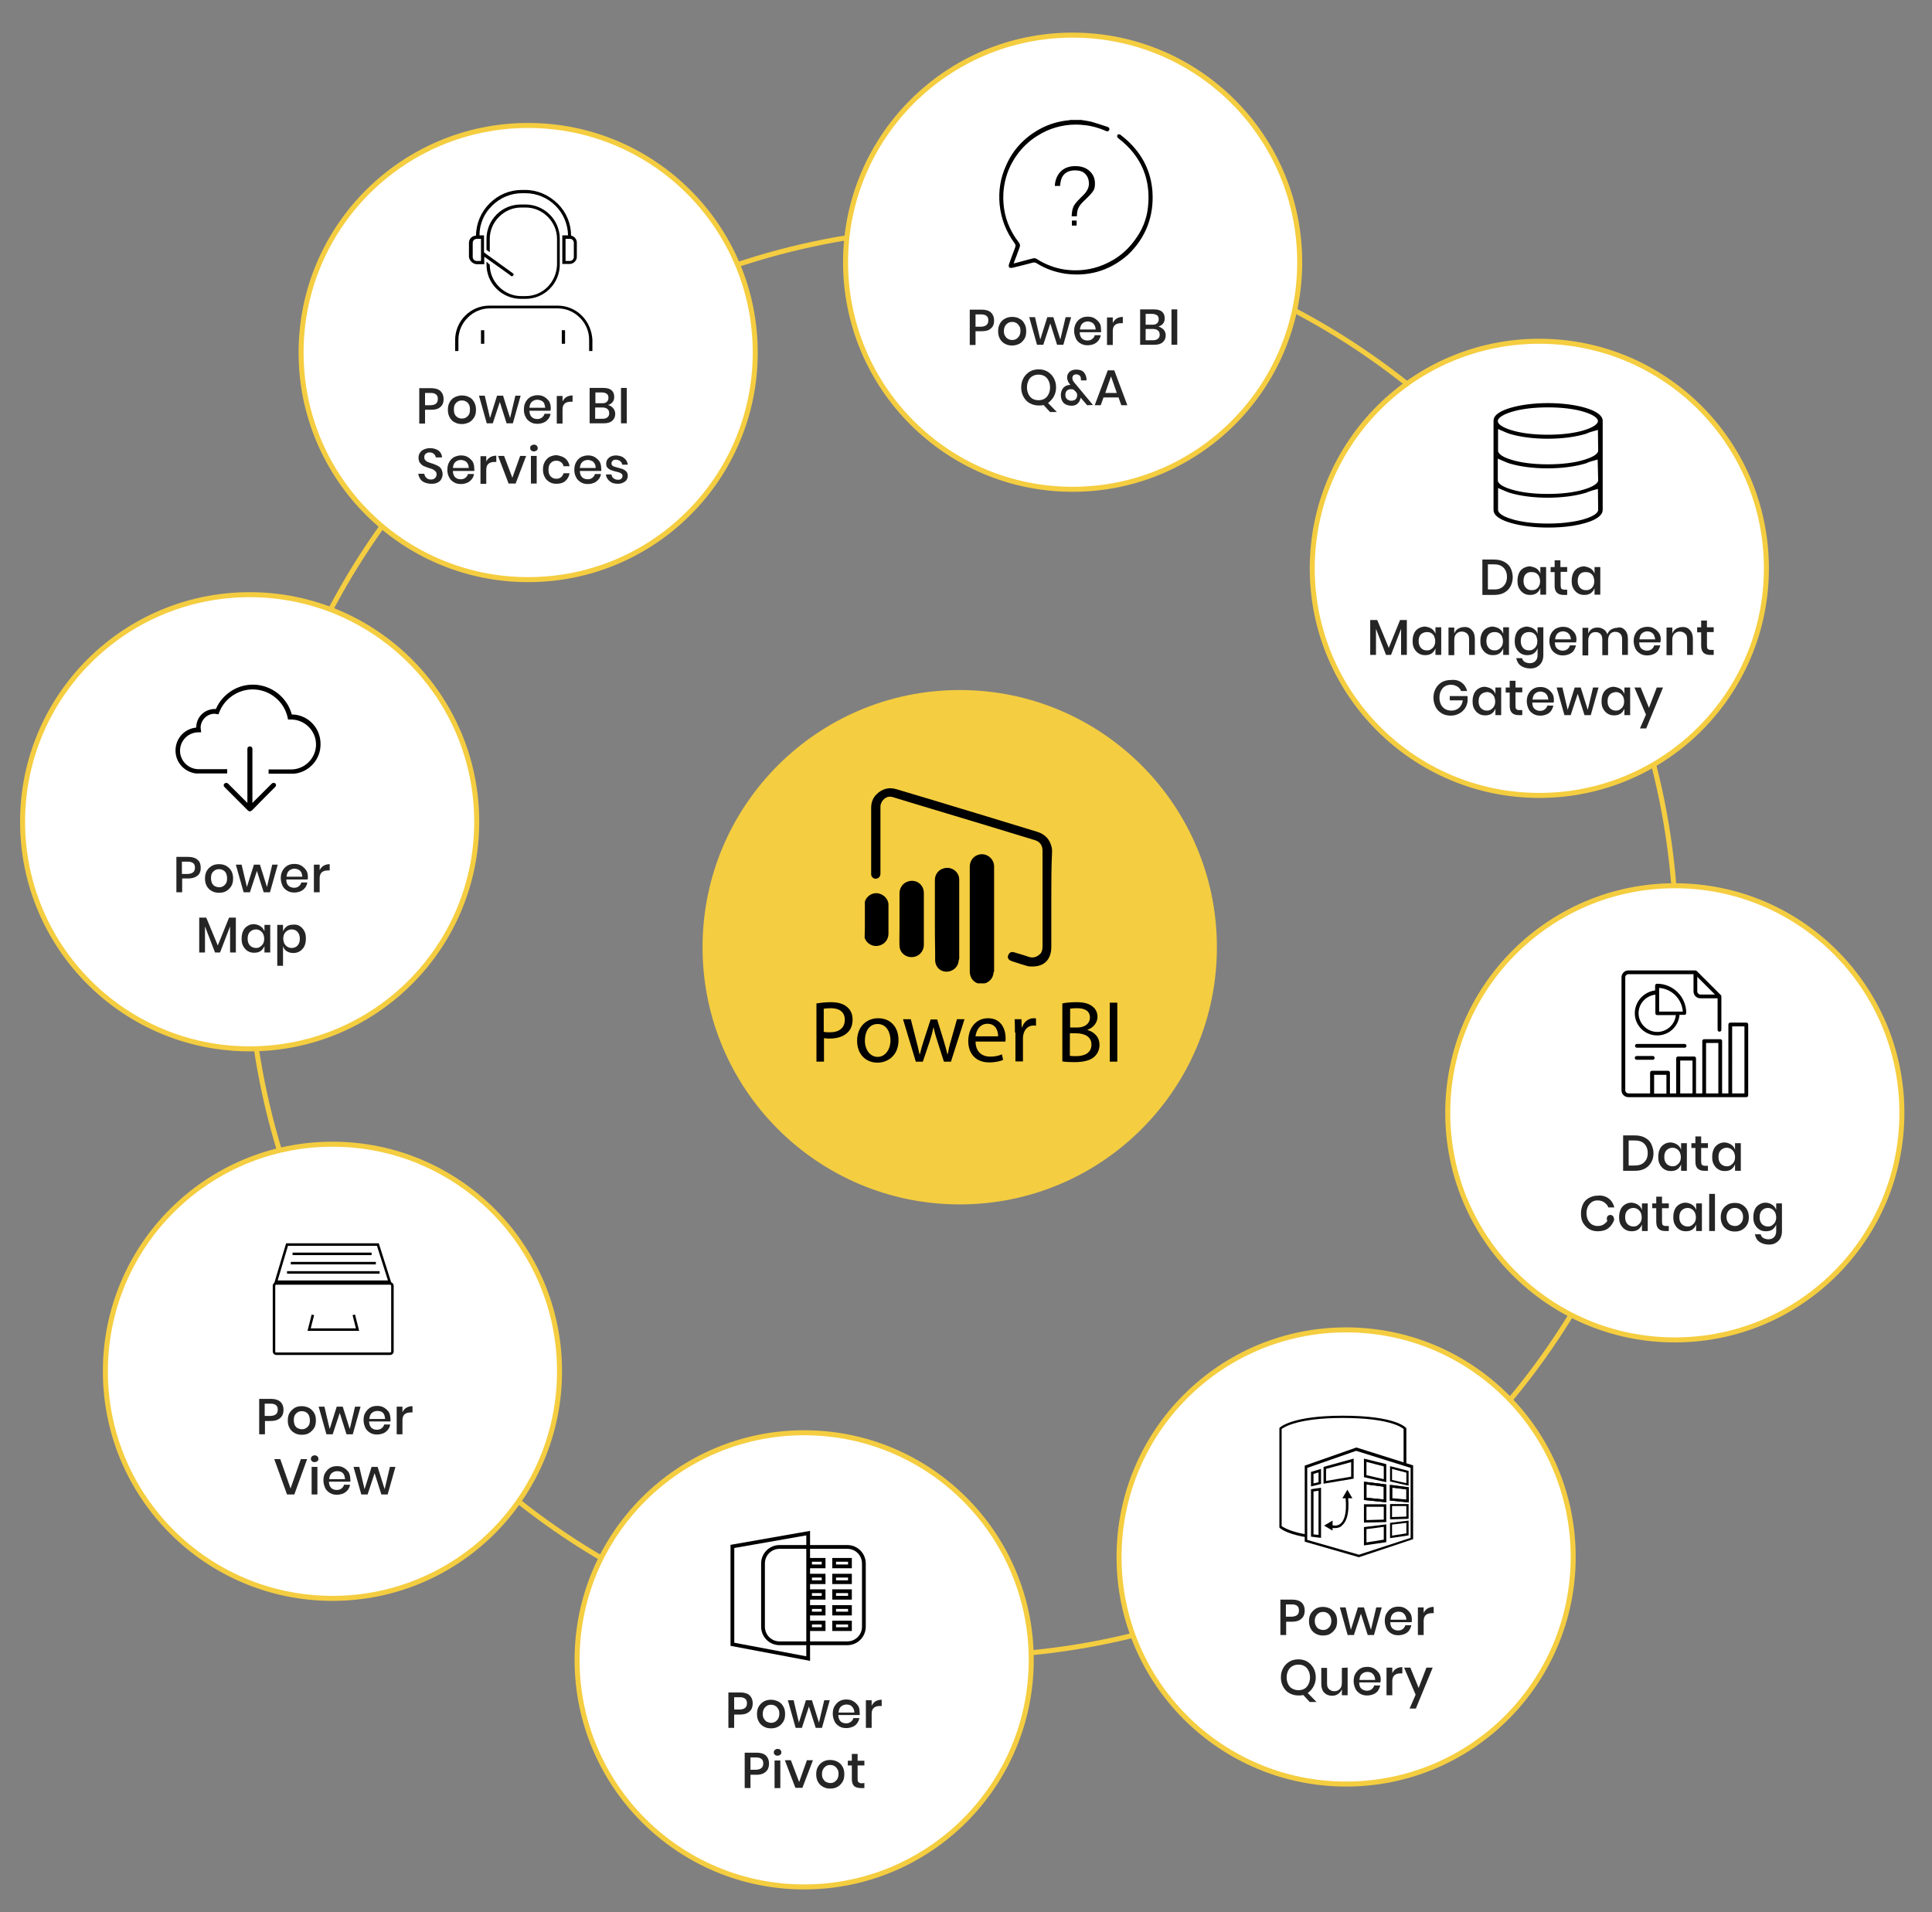 <?xml version="1.0" encoding="utf-8"?>
<!-- Generator: Adobe Illustrator 25.4.1, SVG Export Plug-In . SVG Version: 6.00 Build 0)  -->
<svg version="1.1" id="Layer_1" xmlns="http://www.w3.org/2000/svg" xmlns:xlink="http://www.w3.org/1999/xlink" x="0px" y="0px"
	 viewBox="0 0 770 762" style="enable-background:new 0 0 770 762;" xml:space="preserve">
<rect x="0" y="0" width="770" height="762" fill="#808080" stroke="none"/>
<style type="text/css">
	.st0{fill:none;stroke:#F4CD40;stroke-width:2;stroke-miterlimit:10;}
	.st1{fill:#F4CD40;}
	.st2{fill:#FFFFFF;stroke:#F4CD40;stroke-width:2;stroke-miterlimit:10;}
	.st3{enable-background:new    ;}
	.st4{fill:#252525;}
	.st5{stroke:#000000;stroke-width:0.5;stroke-miterlimit:10;}
	.st6{fill:#FFFFFF;}
	.st7{fill:#FFFFFF;stroke:#000000;stroke-width:1.5;stroke-miterlimit:10;}
	.st8{fill:none;stroke:#000000;stroke-width:1.5;stroke-miterlimit:10;}
	.st9{fill:none;stroke:#000000;stroke-miterlimit:10;}
</style>
<circle class="st0" cx="383.5" cy="375.5" r="284.5"/>
<circle class="st1" cx="382.5" cy="377.5" r="102.5"/>
<circle class="st2" cx="427.5" cy="104.5" r="90.5"/>
<circle class="st2" cx="613.5" cy="226.5" r="90.5"/>
<circle class="st2" cx="667.5" cy="443.5" r="90.5"/>
<circle class="st2" cx="536.5" cy="620.5" r="90.5"/>
<circle class="st2" cx="320.5" cy="661.5" r="90.5"/>
<circle class="st2" cx="132.5" cy="546.5" r="90.5"/>
<circle class="st2" cx="99.5" cy="327.5" r="90.5"/>
<circle class="st2" cx="210.5" cy="140.5" r="90.5"/>
<g id="DAS3TJ_00000067948141208217470380000010806850929251145611_">
	<g>
		<path d="M419,358.4c0,6.4,0,12.7,0,19.1c0,2.6-1,8.5-9.2,7.6c-2-0.6-4.1-1.2-6.1-1.9c-0.3-0.1-0.6-0.2-0.8-0.3
			c-0.9-0.3-1.5-1.3-1.1-2.1c0.4-1.2,1.3-1.6,2.3-1.3c1.9,0.6,3.9,1.1,5.8,1.8c1.7,0.6,3.1,0.2,4.4-0.9c0.9-0.7,1.1-1.7,1.2-2.8
			c0-0.1,0-0.2,0-0.4c0-12.7,0-25.4,0-38.1c0-1.1-0.2-2-0.9-2.9c-0.5-0.6-1.1-1-1.9-1.3c-6.6-2-13.1-4-19.7-6
			c-10.4-3.1-20.8-6.3-31.2-9.4c-2-0.6-4-1.2-5.9-1.8c-1.2-0.4-2.4-0.2-3.4,0.6c-0.9,0.7-1.5,1.8-1.6,3c0,0.3,0,0.6,0,0.9
			c0,8.6,0,17.2,0,25.8c0,0.3,0,0.5-0.1,0.8c-0.2,0.9-1,1.4-1.9,1.4c-1-0.1-1.6-0.8-1.7-1.7c0-0.1,0-0.2,0-0.3c0-8.7,0-17.5,0-26.2
			c0-2.1,0.6-3.9,2.1-5.4c2.2-2.2,4.9-3,7.9-2.1c4.8,1.4,9.6,2.9,14.4,4.3c13.9,4.2,27.8,8.4,41.8,12.7c3.2,1,5.1,3.1,5.8,6.4
			c0.1,0.5,0.1,1,0.1,1.6C419,345.7,419,352,419,358.4z"/>
		<path d="M386.5,366.3c0-7,0-13.9,0-20.9c0-2.1,1.2-3.9,3-4.6c3.1-1.3,6.6,1,6.7,4.4c0,0.1,0,0.3,0,0.4c0,13.7,0,27.5,0,41.2
			c0,0.2,0.1,0.5-0.2,0.5c0,0,0,0.1,0,0.2c-0.2,2-1.1,3.3-2.9,4.2c-0.2,0.1-0.5,0.2-0.8,0.2c-0.8,0-1.5,0-2.3,0
			c-0.2,0-0.4,0-0.6-0.1c-1.8-0.8-2.7-2.3-2.9-4.2c0-0.2,0-0.4,0-0.6C386.5,380.1,386.5,373.2,386.5,366.3z"/>
		<path d="M372.6,366.5c0-5.3,0-10.5,0-15.8c0-2.3,1.5-4.2,3.8-4.7c3-0.7,5.9,1.5,5.9,4.6c0,10.5,0,21,0,31.5c0,0.1-0.1,0.2-0.1,0.3
			s-0.1,0.2-0.1,0.3c-0.1,2.1-1.6,3.9-3.7,4.4c-3,0.7-5.6-1.3-5.7-4.4c0-1.1,0-2.2,0-3.2C372.6,375,372.6,370.8,372.6,366.5z"/>
		<path d="M358.5,366.3c0-3.4,0-6.9,0-10.3c0-2.3,1.5-4.3,3.7-4.8c3.1-0.8,6,1.4,6,4.7c0,2,0,4.1,0,6.1c0,4.8,0,9.7,0,14.5
			c0,2.3-1.5,4.3-3.7,4.8c-2.9,0.7-5.9-1.2-6-4.4c-0.1-2.4,0-4.7,0-7.1C358.5,368.7,358.5,367.5,358.5,366.3z"/>
		<path d="M344.7,366.5c0-2.3,0-4.6,0-6.9c0-0.2,0-0.4,0.1-0.6c0.8-2,2.9-3.3,5-3c2.2,0.3,4,2,4.3,4.2c0,0.2,0,0.5,0,0.7
			c0,3.7,0,7.5,0,11.2c0,2.4-1.6,4.3-3.9,4.8c-2.3,0.5-4.6-0.7-5.5-2.9c-0.1-0.2-0.1-0.4-0.1-0.6
			C344.7,371.1,344.7,368.8,344.7,366.5z"/>
	</g>
</g>
<g class="st3">
	<path d="M325.3,399.9c1.5-0.2,3.4-0.5,5.8-0.5c3,0,5.2,0.7,6.6,2c1.3,1.1,2.1,2.8,2.1,4.9c0,2.1-0.6,3.8-1.8,5
		c-1.6,1.7-4.2,2.6-7.2,2.6c-0.9,0-1.7,0-2.4-0.2v9.4h-3V399.9z M328.3,411.2c0.7,0.2,1.5,0.2,2.5,0.2c3.7,0,5.9-1.8,5.9-5
		c0-3.1-2.2-4.6-5.5-4.6c-1.3,0-2.3,0.1-2.9,0.2V411.2z"/>
	<path d="M358.1,414.5c0,6.2-4.3,9-8.4,9c-4.6,0-8.1-3.3-8.1-8.7c0-5.6,3.7-9,8.4-9C354.9,405.8,358.1,409.3,358.1,414.5z
		 M344.7,414.7c0,3.7,2.1,6.5,5.1,6.5c2.9,0,5.1-2.8,5.1-6.6c0-2.9-1.4-6.5-5.1-6.5S344.7,411.5,344.7,414.7z"/>
	<path d="M363,406.2l2.2,8.6c0.5,1.9,0.9,3.6,1.3,5.4h0.1c0.4-1.7,0.9-3.5,1.5-5.3l2.8-8.6h2.6l2.6,8.4c0.6,2,1.1,3.8,1.5,5.5h0.1
		c0.3-1.7,0.7-3.5,1.3-5.5l2.4-8.5h3l-5.4,16.9h-2.8l-2.6-8.1c-0.6-1.9-1.1-3.6-1.5-5.5H372c-0.4,2-0.9,3.8-1.5,5.6l-2.7,8h-2.8
		l-5.1-16.9H363z"/>
	<path d="M388.8,415.2c0.1,4.1,2.7,5.9,5.8,5.9c2.2,0,3.5-0.4,4.7-0.9l0.5,2.2c-1.1,0.5-2.9,1-5.6,1c-5.2,0-8.3-3.4-8.3-8.5
		c0-5.1,3-9.1,7.9-9.1c5.5,0,7,4.8,7,7.9c0,0.6-0.1,1.1-0.1,1.4H388.8z M397.8,413c0-2-0.8-5-4.3-5c-3.1,0-4.5,2.9-4.7,5H397.8z"/>
	<path d="M404.5,411.5c0-2,0-3.7-0.1-5.3h2.7l0.1,3.3h0.1c0.8-2.3,2.6-3.7,4.7-3.7c0.3,0,0.6,0,0.9,0.1v2.9c-0.3-0.1-0.6-0.1-1-0.1
		c-2.2,0-3.7,1.6-4.1,3.9c-0.1,0.4-0.1,0.9-0.1,1.4v9h-3V411.5z"/>
	<path d="M423.4,399.9c1.3-0.3,3.4-0.5,5.5-0.5c3,0,5,0.5,6.5,1.7c1.2,0.9,2,2.3,2,4.1c0,2.3-1.5,4.3-4,5.2v0.1
		c2.2,0.6,4.8,2.4,4.8,5.9c0,2-0.8,3.6-2,4.7c-1.6,1.5-4.3,2.2-8.1,2.2c-2.1,0-3.7-0.1-4.7-0.3V399.9z M426.5,409.5h2.8
		c3.2,0,5.1-1.7,5.1-3.9c0-2.8-2.1-3.8-5.2-3.8c-1.4,0-2.2,0.1-2.7,0.2V409.5z M426.5,420.8c0.6,0.1,1.5,0.1,2.5,0.1
		c3.1,0,6-1.2,6-4.6c0-3.2-2.8-4.5-6.1-4.5h-2.5V420.8z"/>
	<path d="M445.3,399.6v23.5h-3v-23.5H445.3z"/>
</g>
<g>
	<rect x="191.7" y="131.6" width="1.3" height="5.4"/>
	<rect x="223.9" y="131.6" width="1.3" height="5.4"/>
	<path d="M190.1,105.3h2.9v-3l10.1,7.2c0,0,0,0,0,0l0.1,0.1l0.1,0.1l0,0l0.4,0.3c0.3,0.2,0.6,0.1,0.8-0.2l0.1-0.1
		c0.2-0.3,0.1-0.6-0.2-0.8l-0.7-0.5h0l-10.8-7.8v-6.8h-1.8c0-4.5,1.8-8.7,5-11.8c3.2-3.2,7.5-5,12-5h1.3c4.5,0,8.8,1.8,12,5
		c3.2,3.2,4.9,7.4,5,11.8h-2.3v11.4h2.9c1.6,0,2.9-1.3,2.9-2.9v-5.6c0-1.4-1-2.5-2.3-2.8c0-4.8-1.9-9.4-5.4-12.8
		c-3.5-3.4-8-5.4-12.9-5.4h-1.3c-4.9,0-9.4,1.9-12.9,5.4c-3.4,3.4-5.3,7.9-5.4,12.8c-1.6,0.1-2.8,1.3-2.8,2.9v5.6
		C187.1,103.9,188.5,105.3,190.1,105.3z M228.7,96.8v5.6c0,0.9-0.7,1.6-1.6,1.6h-1.7v-8.8h1.7C228,95.1,228.7,95.9,228.7,96.8z
		 M188.4,96.8c0-0.9,0.7-1.6,1.6-1.6h1.7v8.8h-1.7c-0.9,0-1.6-0.7-1.6-1.6V96.8z"/>
	<path d="M231.9,125.8c-2.6-2.6-6.1-4-9.7-4h-27.1c-3.7,0-7.1,1.4-9.7,4c-2.6,2.6-4,6.1-4,9.7v4.4h1.3v-4.5c0-3.3,1.3-6.4,3.7-8.8
		c2.4-2.4,5.5-3.7,8.8-3.7h27.1c3.3,0,6.4,1.3,8.8,3.7c2.4,2.4,3.7,5.5,3.7,8.8v4.5h1.3v-4.5C235.9,131.9,234.5,128.4,231.9,125.8z"
		/>
	<path d="M218.3,114.3c-2.4,2.4-5.5,3.7-8.8,3.7h-1.8c-3.3,0-6.4-1.3-8.8-3.7s-3.7-5.5-3.7-8.8v0l-1.3-1.2v1.1c0,3.7,1.4,7.1,4,9.7
		c2.6,2.6,6.1,4,9.7,4h1.8c3.7,0,7.1-1.4,9.7-4c2.6-2.6,4-6.1,4-9.7V95.2c0-3.7-1.4-7.1-4-9.7c-2.6-2.6-6.1-4-9.7-4h-1.8
		c-3.7,0-7.1,1.4-9.7,4c-2.6,2.6-4,6.1-4,9.7v4.4l1.3,0.9v-5.3c0-3.3,1.3-6.4,3.7-8.8s5.5-3.7,8.8-3.7h1.8c3.3,0,6.4,1.3,8.8,3.7
		s3.7,5.5,3.7,8.8v10.3C221.9,108.8,220.6,111.9,218.3,114.3z"/>
</g>
<g>
	<g>
		<path class="st4" d="M169.4,163.3v5.5h-2.3v-14.1h4.8c1.6,0,2.9,0.4,3.7,1.2c0.8,0.8,1.2,1.8,1.2,3.2c0,1.3-0.4,2.4-1.3,3.1
			c-0.8,0.8-2.1,1.1-3.6,1.1L169.4,163.3L169.4,163.3z M174.5,159c0-0.8-0.2-1.4-0.7-1.8s-1.2-0.6-2.1-0.6h-2.3v4.9h2.3
			C173.6,161.4,174.5,160.6,174.5,159z"/>
		<path class="st4" d="M187,158.3c0.9,0.4,1.5,1.1,2,2s0.7,1.9,0.7,3c0,1.2-0.2,2.2-0.7,3s-1.1,1.5-2,2c-0.9,0.4-1.8,0.7-2.9,0.7
			s-2-0.2-2.9-0.7c-0.9-0.4-1.5-1.1-2-2s-0.7-1.9-0.7-3s0.2-2.1,0.7-3c0.5-0.9,1.1-1.5,2-2c0.9-0.4,1.8-0.7,2.9-0.7
			C185.1,157.6,186.1,157.8,187,158.3z M182.5,160c-0.5,0.3-0.9,0.7-1.2,1.2s-0.4,1.2-0.4,2c0,0.8,0.1,1.5,0.4,2
			c0.3,0.6,0.7,0.9,1.2,1.2s1,0.4,1.6,0.4s1.1-0.1,1.6-0.4c0.5-0.3,0.9-0.7,1.2-1.2s0.4-1.2,0.4-2c0-0.8-0.1-1.5-0.4-2
			s-0.7-1-1.2-1.2c-0.5-0.3-1-0.4-1.6-0.4S183,159.7,182.5,160z"/>
		<path class="st4" d="M207.5,157.7l-3.1,11h-2.5l-2.7-8.5l-2.8,8.5H194l-3.1-11h2.3l2.1,8.9l2.8-8.9h2.4l2.8,8.9l2.1-8.9H207.5z"/>
		<path class="st4" d="M219.4,163.7H211c0,1.1,0.4,2,0.9,2.5s1.3,0.8,2.2,0.8c0.8,0,1.4-0.2,1.9-0.6s0.9-0.9,1-1.5h2.4
			c-0.1,0.8-0.4,1.5-0.9,2.1c-0.5,0.6-1.1,1.1-1.8,1.4s-1.6,0.5-2.5,0.5c-1.1,0-2-0.2-2.8-0.7s-1.5-1.1-1.9-2
			c-0.5-0.9-0.7-1.9-0.7-3c0-1.1,0.2-2.1,0.7-3s1.1-1.5,1.9-2c0.8-0.4,1.8-0.7,2.8-0.7c1.1,0,2,0.2,2.8,0.7s1.4,1.1,1.9,1.8
			c0.4,0.8,0.6,1.6,0.6,2.6C219.5,163.1,219.5,163.4,219.4,163.7z M216.9,160.8c-0.3-0.5-0.6-0.9-1.1-1.1s-1-0.4-1.6-0.4
			c-0.9,0-1.6,0.3-2.2,0.8s-0.9,1.4-1,2.4h6.3C217.2,161.9,217.1,161.3,216.9,160.8z"/>
		<path class="st4" d="M225.8,158.2c0.7-0.4,1.5-0.6,2.4-0.6v2.5h-0.7c-1,0-1.8,0.2-2.4,0.7c-0.6,0.5-0.9,1.3-0.9,2.4v5.6h-2.3v-11
			h2.3v2.2C224.6,159.2,225.1,158.6,225.8,158.2z"/>
		<path class="st4" d="M244.4,162.7c0.5,0.6,0.8,1.4,0.8,2.2c0,1.2-0.4,2.1-1.2,2.8c-0.8,0.7-1.9,1-3.4,1H235v-14.1h5.5
			c1.4,0,2.5,0.3,3.2,0.9s1.1,1.5,1.1,2.6c0,0.9-0.2,1.6-0.7,2.2s-1.1,0.9-1.8,1.1C243.2,161.6,243.9,162.1,244.4,162.7z
			 M237.3,160.7h2.8c0.8,0,1.4-0.2,1.8-0.6s0.6-0.9,0.6-1.6c0-0.6-0.2-1.2-0.6-1.5s-1.1-0.6-1.9-0.6h-2.7V160.7z M242.1,166.3
			c0.5-0.4,0.7-0.9,0.7-1.6c0-0.7-0.2-1.3-0.7-1.7c-0.5-0.4-1.1-0.6-2-0.6h-2.9v4.5h2.9C241,166.9,241.7,166.7,242.1,166.3z"/>
		<path class="st4" d="M249.8,154.6v14.1h-2.3v-14.1H249.8z"/>
		<path class="st4" d="M175.9,190.9c-0.3,0.6-0.8,1.1-1.5,1.4c-0.7,0.4-1.5,0.5-2.5,0.5c-1,0-1.8-0.2-2.6-0.5s-1.4-0.8-1.8-1.4
			c-0.4-0.6-0.7-1.3-0.8-2.1h2.4c0.1,0.6,0.3,1.1,0.8,1.6s1.1,0.7,1.9,0.7c0.7,0,1.2-0.2,1.6-0.6s0.6-0.9,0.6-1.4
			c0-0.5-0.1-0.9-0.4-1.2s-0.6-0.6-1-0.8c-0.4-0.2-1-0.4-1.7-0.6c-0.9-0.3-1.6-0.6-2.1-0.8c-0.6-0.3-1-0.7-1.4-1.2s-0.6-1.2-0.6-2.1
			c0-0.8,0.2-1.4,0.6-2s0.9-1,1.6-1.3s1.5-0.5,2.4-0.5c1.4,0,2.6,0.4,3.4,1c0.9,0.7,1.3,1.6,1.4,2.7h-2.5c-0.1-0.5-0.3-1-0.8-1.4
			c-0.4-0.4-1-0.6-1.7-0.6c-0.6,0-1.1,0.2-1.5,0.5s-0.6,0.8-0.6,1.4c0,0.5,0.1,0.9,0.4,1.2c0.3,0.3,0.6,0.6,1,0.7
			c0.4,0.2,1,0.4,1.7,0.6c0.9,0.3,1.6,0.6,2.2,0.9s1.1,0.7,1.4,1.2s0.6,1.3,0.6,2.2C176.4,189.7,176.2,190.3,175.9,190.9z"/>
		<path class="st4" d="M189,187.7h-8.5c0,1.1,0.4,2,0.9,2.5s1.3,0.8,2.2,0.8c0.8,0,1.4-0.2,1.9-0.6s0.9-0.9,1-1.5h2.4
			c-0.1,0.8-0.4,1.5-0.9,2.1c-0.5,0.6-1.1,1.1-1.8,1.4s-1.6,0.5-2.5,0.5c-1.1,0-2-0.2-2.8-0.7s-1.5-1.1-1.9-2
			c-0.5-0.9-0.7-1.9-0.7-3c0-1.1,0.2-2.1,0.7-3s1.1-1.5,1.9-2c0.8-0.4,1.8-0.7,2.8-0.7c1.1,0,2,0.2,2.8,0.7s1.4,1.1,1.9,1.8
			c0.4,0.8,0.6,1.6,0.6,2.6C189.1,187.1,189.1,187.4,189,187.7z M186.4,184.8c-0.3-0.5-0.6-0.9-1.1-1.1s-1-0.4-1.6-0.4
			c-0.9,0-1.6,0.3-2.2,0.8s-0.9,1.4-1,2.4h6.3C186.8,185.9,186.7,185.3,186.4,184.8z"/>
		<path class="st4" d="M195.4,182.2c0.7-0.4,1.5-0.6,2.4-0.6v2.5h-0.7c-1,0-1.8,0.2-2.4,0.7c-0.6,0.5-0.9,1.3-0.9,2.4v5.6h-2.3v-11
			h2.3v2.2C194.1,183.2,194.7,182.6,195.4,182.2z"/>
		<path class="st4" d="M204.2,190.4l3.1-8.7h2.4l-4.2,11h-2.8l-4.2-11h2.4L204.2,190.4z"/>
		<path class="st4" d="M211.7,177.6c0.3-0.2,0.6-0.4,1.1-0.4s0.8,0.1,1.1,0.4s0.4,0.6,0.4,1s-0.1,0.7-0.4,0.9s-0.6,0.4-1.1,0.4
			s-0.8-0.1-1.1-0.4s-0.4-0.6-0.4-0.9C211.3,178.1,211.4,177.8,211.7,177.6z M213.9,181.7v11h-2.3v-11H213.9z"/>
		<path class="st4" d="M225.3,182.7c0.9,0.8,1.5,1.8,1.7,3.1h-2.4c-0.1-0.7-0.5-1.2-1-1.6s-1.2-0.6-1.9-0.6c-0.9,0-1.6,0.3-2.2,0.9
			s-0.9,1.5-0.9,2.7s0.3,2.1,0.9,2.7c0.6,0.6,1.3,0.9,2.2,0.9c0.8,0,1.4-0.2,1.9-0.6s0.8-0.9,1-1.6h2.4c-0.2,1.3-0.8,2.3-1.7,3.1
			s-2.1,1.1-3.5,1.1c-1.1,0-2-0.2-2.8-0.7s-1.5-1.1-1.9-2c-0.5-0.9-0.7-1.9-0.7-3c0-1.1,0.2-2.1,0.7-3s1.1-1.5,1.9-2
			c0.8-0.4,1.8-0.7,2.8-0.7C223.2,181.6,224.4,182,225.3,182.7z"/>
		<path class="st4" d="M239.6,187.7h-8.5c0,1.1,0.4,2,0.9,2.5s1.3,0.8,2.2,0.8c0.8,0,1.4-0.2,1.9-0.6s0.9-0.9,1-1.5h2.4
			c-0.1,0.8-0.4,1.5-0.9,2.1c-0.5,0.6-1.1,1.1-1.8,1.4s-1.6,0.5-2.5,0.5c-1.1,0-2-0.2-2.8-0.7s-1.5-1.1-1.9-2
			c-0.5-0.9-0.7-1.9-0.7-3c0-1.1,0.2-2.1,0.7-3s1.1-1.5,1.9-2c0.8-0.4,1.8-0.7,2.8-0.7c1.1,0,2,0.2,2.8,0.7s1.4,1.1,1.9,1.8
			c0.4,0.8,0.6,1.6,0.6,2.6C239.7,187.1,239.7,187.4,239.6,187.7z M237,184.8c-0.3-0.5-0.6-0.9-1.1-1.1s-1-0.4-1.6-0.4
			c-0.9,0-1.6,0.3-2.2,0.8s-0.9,1.4-1,2.4h6.3C237.4,185.9,237.3,185.3,237,184.8z"/>
		<path class="st4" d="M248.8,182.6c0.8,0.7,1.3,1.5,1.4,2.6h-2.2c-0.1-0.6-0.4-1.1-0.8-1.4s-1-0.6-1.7-0.6c-0.6,0-1,0.1-1.3,0.4
			s-0.5,0.6-0.5,1.1c0,0.4,0.1,0.6,0.3,0.8c0.2,0.2,0.5,0.4,0.9,0.5c0.3,0.1,0.8,0.2,1.4,0.4c0.8,0.2,1.5,0.4,2,0.6s0.9,0.5,1.3,0.9
			c0.4,0.4,0.6,1,0.6,1.8c0,0.9-0.4,1.7-1.1,2.2s-1.6,0.9-2.8,0.9c-1.4,0-2.5-0.3-3.3-1s-1.4-1.5-1.5-2.7h2.2
			c0.1,0.6,0.3,1.1,0.8,1.5c0.5,0.4,1.1,0.6,1.8,0.6c0.6,0,1-0.1,1.3-0.4s0.5-0.6,0.5-1.1c0-0.4-0.1-0.7-0.4-0.9s-0.5-0.4-0.9-0.5
			s-0.9-0.3-1.5-0.4c-0.8-0.2-1.4-0.4-1.9-0.6s-0.9-0.5-1.3-0.9s-0.5-1-0.5-1.7c0-0.9,0.4-1.7,1.1-2.3s1.7-0.9,2.9-0.9
			C247,181.6,248,181.9,248.8,182.6z"/>
	</g>
</g>
<g>
	<g>
		<path class="st4" d="M388.8,132v5.5h-2.3v-14.1h4.8c1.6,0,2.9,0.4,3.7,1.2c0.8,0.8,1.2,1.8,1.2,3.2c0,1.3-0.4,2.4-1.3,3.1
			c-0.8,0.8-2,1.1-3.6,1.1L388.8,132L388.8,132z M393.9,127.7c0-0.8-0.2-1.4-0.7-1.8s-1.2-0.6-2.1-0.6h-2.3v4.9h2.3
			C392.9,130.1,393.9,129.3,393.9,127.7z"/>
		<path class="st4" d="M406.3,127c0.9,0.4,1.5,1.1,2,2s0.7,1.9,0.7,3c0,1.2-0.2,2.2-0.7,3s-1.1,1.5-2,2c-0.9,0.4-1.8,0.7-2.9,0.7
			s-2-0.2-2.9-0.7s-1.5-1.1-2-2s-0.7-1.9-0.7-3s0.2-2.1,0.7-3c0.5-0.9,1.1-1.5,2-2s1.8-0.7,2.9-0.7S405.5,126.5,406.3,127z
			 M401.8,128.7c-0.5,0.3-0.9,0.7-1.2,1.2s-0.5,1.2-0.5,2c0,0.8,0.1,1.5,0.5,2c0.3,0.6,0.7,0.9,1.2,1.2s1,0.4,1.6,0.4
			s1.1-0.1,1.6-0.4c0.5-0.3,0.9-0.7,1.2-1.2s0.5-1.2,0.5-2c0-0.8-0.1-1.5-0.5-2s-0.7-1-1.2-1.2c-0.5-0.3-1-0.4-1.6-0.4
			C402.9,128.3,402.3,128.4,401.8,128.7z"/>
		<path class="st4" d="M426.9,126.4l-3.1,11h-2.5l-2.7-8.5l-2.8,8.5h-2.5l-3.1-11h2.3l2.1,8.9l2.8-8.9h2.4l2.8,8.9l2.1-8.9H426.9z"
			/>
		<path class="st4" d="M438.8,132.4h-8.5c0,1.1,0.4,2,0.9,2.5s1.3,0.8,2.2,0.8c0.8,0,1.4-0.2,1.9-0.6s0.9-0.9,1-1.5h2.4
			c-0.1,0.8-0.5,1.5-0.9,2.1c-0.5,0.6-1.1,1.1-1.8,1.4s-1.6,0.5-2.5,0.5c-1.1,0-2-0.2-2.8-0.7c-0.8-0.4-1.5-1.1-1.9-2
			s-0.7-1.9-0.7-3c0-1.1,0.2-2.1,0.7-3s1.1-1.5,1.9-2s1.8-0.7,2.8-0.7c1.1,0,2,0.2,2.8,0.7s1.4,1.1,1.9,1.8s0.6,1.6,0.6,2.6
			C438.9,131.8,438.9,132.1,438.8,132.4z M436.2,129.6c-0.3-0.5-0.6-0.9-1.1-1.1s-1-0.4-1.5-0.4c-0.9,0-1.6,0.3-2.2,0.8
			c-0.6,0.6-0.9,1.4-1,2.4h6.3C436.6,130.6,436.5,130,436.2,129.6z"/>
		<path class="st4" d="M445.1,126.9c0.7-0.4,1.5-0.6,2.4-0.6v2.5h-0.7c-1,0-1.8,0.2-2.4,0.7c-0.6,0.5-0.9,1.3-0.9,2.4v5.6h-2.3v-11
			h2.3v2.2C443.9,127.9,444.5,127.3,445.1,126.9z"/>
		<path class="st4" d="M463.8,131.4c0.5,0.6,0.8,1.4,0.8,2.2c0,1.2-0.4,2.1-1.2,2.8c-0.8,0.7-1.9,1-3.4,1h-5.6v-14.1h5.5
			c1.4,0,2.5,0.3,3.2,0.9s1.1,1.5,1.1,2.6c0,0.9-0.2,1.6-0.7,2.2s-1.1,0.9-1.8,1.1C462.5,130.4,463.2,130.8,463.8,131.4z
			 M456.6,129.4h2.8c0.8,0,1.4-0.2,1.8-0.6c0.4-0.4,0.6-0.9,0.6-1.6c0-0.7-0.2-1.2-0.6-1.5s-1.1-0.6-1.9-0.6h-2.7V129.4z M461.5,135
			c0.5-0.4,0.7-0.9,0.7-1.6c0-0.7-0.2-1.3-0.7-1.7c-0.5-0.4-1.1-0.6-2-0.6h-2.9v4.5h2.9C460.4,135.6,461,135.4,461.5,135z"/>
		<path class="st4" d="M469.2,123.3v14.1h-2.3v-14.1H469.2z"/>
		<path class="st4" d="M418.4,164.1l-2.5-2.7c-0.6,0.2-1.2,0.2-1.9,0.2c-1.3,0-2.5-0.3-3.6-0.9s-1.9-1.5-2.5-2.6s-0.9-2.3-0.9-3.7
			s0.3-2.6,0.9-3.7s1.5-2,2.5-2.6s2.2-0.9,3.6-0.9c1.3,0,2.5,0.3,3.5,0.9s1.9,1.5,2.5,2.6s0.9,2.3,0.9,3.7c0,1.3-0.3,2.5-0.9,3.6
			c-0.6,1.1-1.4,1.9-2.3,2.6l3.5,3.6H418.4z M409.9,157.1c0.4,0.8,0.9,1.4,1.6,1.8s1.5,0.6,2.4,0.6c0.9,0,1.7-0.2,2.4-0.6
			c0.7-0.4,1.2-1,1.6-1.8s0.6-1.7,0.6-2.7s-0.2-1.9-0.6-2.7s-0.9-1.4-1.6-1.8s-1.5-0.6-2.4-0.6c-0.9,0-1.7,0.2-2.4,0.6
			c-0.7,0.4-1.3,1-1.6,1.8c-0.4,0.8-0.6,1.7-0.6,2.7S409.5,156.3,409.9,157.1z"/>
		<path class="st4" d="M433.3,161.5l-2.6-3c0,0.1-0.1,0.4-0.2,0.7c-0.2,0.7-0.6,1.3-1.2,1.8s-1.4,0.7-2.2,0.7
			c-0.9,0-1.6-0.2-2.3-0.5s-1.2-0.9-1.5-1.5s-0.5-1.4-0.5-2.2c0-0.8,0.2-1.6,0.5-2.2c0.3-0.6,0.8-1.1,1.3-1.4
			c0.6-0.3,1.2-0.5,1.9-0.5h0.1l-0.3-0.4c-0.3-0.4-0.6-0.8-0.7-1.2c-0.2-0.4-0.3-0.8-0.3-1.3c0-0.6,0.1-1.1,0.4-1.6
			c0.3-0.5,0.7-0.9,1.3-1.2s1.2-0.4,2-0.4c1.2,0,2.1,0.3,2.7,0.8s1,1.3,1.2,2.1c0.1,0.4,0.2,0.9,0.1,1.4h-2.2v-0.2
			c0-0.2,0-0.4,0-0.4c0-0.6-0.2-1-0.5-1.3s-0.7-0.5-1.3-0.5c-0.5,0-0.9,0.1-1.2,0.4c-0.3,0.3-0.4,0.6-0.4,1.1c0,0.4,0.1,0.7,0.2,0.9
			c0.1,0.3,0.4,0.6,0.6,0.9l7.4,8.9L433.3,161.5L433.3,161.5z M428.7,159.1c0.4-0.4,0.6-0.9,0.6-1.6c0-0.4-0.1-0.9-0.4-1.2
			s-0.5-0.6-0.9-0.9s-0.8-0.3-1.2-0.3c-0.6,0-1.2,0.2-1.6,0.6s-0.6,0.9-0.6,1.7c0,0.7,0.2,1.3,0.7,1.7s1,0.6,1.7,0.6
			C427.7,159.7,428.3,159.5,428.7,159.1z"/>
		<path class="st4" d="M445.8,158.4h-6l-1.1,3.1h-2.4l5.2-13.9h2.6l5.2,13.9h-2.4L445.8,158.4z M445.1,156.6l-2.3-6.6l-2.3,6.6
			H445.1z"/>
	</g>
</g>
<g>
	<path class="st4" d="M602,233.7c-0.6,1.1-1.4,1.9-2.5,2.5s-2.4,0.9-4,0.9h-4.7v-14.1h4.7c1.5,0,2.9,0.3,4,0.9s2,1.4,2.5,2.4
		s0.9,2.3,0.9,3.7S602.6,232.6,602,233.7z M599.2,233.6c0.9-0.9,1.4-2.1,1.4-3.7s-0.5-2.8-1.4-3.7c-0.9-0.9-2.2-1.3-3.9-1.3H593v10
		h2.3C597,235,598.3,234.5,599.2,233.6z"/>
	<path class="st4" d="M612.4,226.6c0.7,0.5,1.2,1.1,1.5,2V226h2.3v11h-2.3v-2.6c-0.3,0.8-0.8,1.5-1.5,2s-1.6,0.7-2.6,0.7
		c-1,0-1.8-0.2-2.6-0.7s-1.3-1.1-1.8-2s-0.6-1.9-0.6-3c0-1.1,0.2-2.1,0.6-3s1-1.5,1.8-2c0.8-0.4,1.6-0.7,2.6-0.7
		C610.8,225.9,611.7,226.1,612.4,226.6z M608.1,228.8c-0.6,0.6-0.9,1.5-0.9,2.7s0.3,2,0.9,2.7s1.4,1,2.4,1c0.6,0,1.2-0.1,1.7-0.4
		c0.5-0.3,0.9-0.7,1.2-1.3c0.3-0.6,0.4-1.2,0.4-1.9c0-0.7-0.2-1.4-0.4-1.9s-0.7-1-1.2-1.3s-1.1-0.4-1.7-0.4
		C609.5,227.9,608.7,228.2,608.1,228.8z"/>
	<path class="st4" d="M624.6,235.1v2h-1.4c-1.2,0-2.1-0.3-2.7-0.9s-0.9-1.5-0.9-2.8v-5.4h-1.6V226h1.6v-2.7h2.3v2.7h2.7v1.9H622v5.4
		c0,0.6,0.1,1.1,0.3,1.3s0.6,0.4,1.2,0.4H624.6z"/>
	<path class="st4" d="M634,226.6c0.7,0.5,1.2,1.1,1.5,2V226h2.3v11h-2.3v-2.6c-0.3,0.8-0.8,1.5-1.5,2s-1.6,0.7-2.6,0.7
		c-1,0-1.8-0.2-2.6-0.7s-1.3-1.1-1.8-2s-0.6-1.9-0.6-3c0-1.1,0.2-2.1,0.6-3s1-1.5,1.8-2c0.8-0.4,1.6-0.7,2.6-0.7
		C632.4,225.9,633.2,226.1,634,226.6z M629.7,228.8c-0.6,0.6-0.9,1.5-0.9,2.7s0.3,2,0.9,2.7s1.4,1,2.4,1c0.6,0,1.2-0.1,1.7-0.4
		c0.5-0.3,0.9-0.7,1.2-1.3c0.3-0.6,0.4-1.2,0.4-1.9c0-0.7-0.2-1.4-0.4-1.9s-0.7-1-1.2-1.3s-1.1-0.4-1.7-0.4
		C631.1,227.9,630.3,228.2,629.7,228.8z"/>
	<path class="st4" d="M560.7,247.1V261h-2.3v-10.4l-4,10.4h-2l-4-10.4V261h-2.3v-13.9h2.8l4.6,11.1l4.5-11.1H560.7z"/>
	<path class="st4" d="M570.6,250.6c0.7,0.5,1.2,1.1,1.5,2V250h2.3v11h-2.3v-2.6c-0.3,0.8-0.8,1.5-1.5,2s-1.6,0.7-2.6,0.7
		c-1,0-1.8-0.2-2.6-0.7c-0.8-0.5-1.3-1.1-1.8-2s-0.6-1.9-0.6-3c0-1.1,0.2-2.1,0.6-3s1-1.5,1.8-2c0.8-0.4,1.6-0.7,2.6-0.7
		C569.1,249.9,569.9,250.1,570.6,250.6z M566.3,252.8c-0.6,0.6-0.9,1.5-0.9,2.7c0,1.1,0.3,2,0.9,2.7s1.4,1,2.4,1
		c0.6,0,1.2-0.1,1.7-0.5c0.5-0.3,0.9-0.7,1.2-1.3c0.3-0.5,0.4-1.2,0.4-1.9c0-0.7-0.2-1.4-0.4-1.9s-0.7-1-1.2-1.3s-1.1-0.4-1.7-0.4
		C567.8,251.9,567,252.2,566.3,252.8z"/>
	<path class="st4" d="M586.6,251.1c0.8,0.8,1.2,2,1.2,3.5v6.4h-2.3v-6.2c0-1-0.2-1.8-0.8-2.3s-1.2-0.8-2.1-0.8
		c-0.9,0-1.6,0.3-2.2,0.9s-0.8,1.4-0.8,2.6v5.9h-2.3v-11h2.3v2.4c0.3-0.8,0.8-1.5,1.5-1.9s1.5-0.7,2.4-0.7
		C584.8,249.8,585.8,250.2,586.6,251.1z"/>
	<path class="st4" d="M597.6,250.6c0.7,0.5,1.2,1.1,1.5,2V250h2.3v11h-2.3v-2.6c-0.3,0.8-0.8,1.5-1.5,2s-1.6,0.7-2.6,0.7
		c-1,0-1.8-0.2-2.6-0.7c-0.8-0.5-1.3-1.1-1.8-2s-0.6-1.9-0.6-3c0-1.1,0.2-2.1,0.6-3s1-1.5,1.8-2c0.8-0.4,1.6-0.7,2.6-0.7
		C596,249.9,596.9,250.1,597.6,250.6z M593.3,252.8c-0.6,0.6-0.9,1.5-0.9,2.7c0,1.1,0.3,2,0.9,2.7s1.4,1,2.4,1
		c0.6,0,1.2-0.1,1.7-0.5c0.5-0.3,0.9-0.7,1.2-1.3c0.3-0.5,0.4-1.2,0.4-1.9c0-0.7-0.2-1.4-0.4-1.9s-0.7-1-1.2-1.3s-1.1-0.4-1.7-0.4
		C594.7,251.9,593.9,252.2,593.3,252.8z"/>
	<path class="st4" d="M611.3,250.6c0.7,0.5,1.2,1.1,1.5,2V250h2.3v11.1c0,1-0.2,1.9-0.6,2.7s-1,1.4-1.8,1.9
		c-0.8,0.5-1.7,0.7-2.8,0.7c-1.5,0-2.8-0.4-3.8-1.1s-1.5-1.7-1.8-3h2.3c0.2,0.6,0.5,1.2,1.1,1.5s1.2,0.5,2,0.5
		c0.9,0,1.7-0.3,2.2-0.8c0.6-0.6,0.9-1.4,0.9-2.4v-2.7c-0.3,0.8-0.8,1.5-1.5,2s-1.6,0.7-2.6,0.7c-1,0-1.8-0.2-2.6-0.7
		c-0.8-0.5-1.3-1.1-1.8-2s-0.6-1.9-0.6-3c0-1.1,0.2-2.1,0.6-3s1-1.5,1.8-2c0.8-0.4,1.6-0.7,2.6-0.7
		C609.7,249.9,610.6,250.1,611.3,250.6z M607,252.8c-0.6,0.6-0.9,1.5-0.9,2.7c0,1.1,0.3,2,0.9,2.7s1.4,1,2.4,1
		c0.6,0,1.2-0.1,1.7-0.5c0.5-0.3,0.9-0.7,1.2-1.3c0.3-0.5,0.4-1.2,0.4-1.9c0-0.7-0.2-1.4-0.4-1.9s-0.7-1-1.2-1.3s-1.1-0.4-1.7-0.4
		C608.4,251.9,607.6,252.2,607,252.8z"/>
	<path class="st4" d="M628.2,256h-8.5c0,1.1,0.3,2,0.9,2.5s1.3,0.8,2.2,0.8c0.8,0,1.4-0.2,1.9-0.6c0.5-0.4,0.8-0.9,1-1.5h2.4
		c-0.2,0.8-0.5,1.5-0.9,2.1s-1.1,1.1-1.8,1.4s-1.6,0.5-2.5,0.5c-1.1,0-2-0.2-2.8-0.7c-0.8-0.5-1.5-1.1-1.9-2s-0.7-1.9-0.7-3
		c0-1.1,0.2-2.1,0.7-3c0.5-0.9,1.1-1.5,1.9-2c0.8-0.4,1.8-0.7,2.8-0.7c1.1,0,2,0.2,2.8,0.7s1.4,1.1,1.9,1.8s0.7,1.6,0.7,2.6
		C628.2,255.4,628.2,255.7,628.2,256z M625.6,253.1c-0.3-0.5-0.7-0.9-1.1-1.1s-1-0.4-1.5-0.4c-0.9,0-1.6,0.3-2.2,0.8s-0.9,1.4-1,2.4
		h6.3C626,254.2,625.9,253.6,625.6,253.1z"/>
	<path class="st4" d="M647.6,251.1c0.8,0.8,1.2,2,1.2,3.5v6.4h-2.3v-6.2c0-1-0.2-1.7-0.7-2.2s-1.1-0.8-2-0.8c-0.9,0-1.6,0.3-2.1,0.9
		s-0.8,1.4-0.8,2.5v5.9h-2.3v-6.2c0-1-0.2-1.7-0.7-2.2s-1.1-0.8-2-0.8c-0.9,0-1.6,0.3-2.1,0.9s-0.8,1.4-0.8,2.5v5.9h-2.3v-11h2.3
		v2.3c0.3-0.8,0.8-1.4,1.4-1.8s1.4-0.6,2.3-0.6c0.9,0,1.7,0.2,2.4,0.7c0.7,0.4,1.2,1.1,1.5,2c0.3-0.8,0.8-1.5,1.5-1.9
		s1.5-0.7,2.4-0.7C645.7,249.8,646.8,250.2,647.6,251.1z"/>
	<path class="st4" d="M661.8,256h-8.5c0,1.1,0.3,2,0.9,2.5s1.3,0.8,2.2,0.8c0.8,0,1.4-0.2,1.9-0.6c0.5-0.4,0.8-0.9,1-1.5h2.4
		c-0.2,0.8-0.5,1.5-0.9,2.1s-1.1,1.1-1.8,1.4s-1.6,0.5-2.5,0.5c-1.1,0-2-0.2-2.8-0.7c-0.8-0.5-1.5-1.1-1.9-2s-0.7-1.9-0.7-3
		c0-1.1,0.2-2.1,0.7-3c0.5-0.9,1.1-1.5,1.9-2c0.8-0.4,1.8-0.7,2.8-0.7c1.1,0,2,0.2,2.8,0.7s1.4,1.1,1.9,1.8s0.7,1.6,0.7,2.6
		C661.8,255.4,661.8,255.7,661.8,256z M659.2,253.1c-0.3-0.5-0.7-0.9-1.1-1.1s-1-0.4-1.5-0.4c-0.9,0-1.6,0.3-2.2,0.8s-0.9,1.4-1,2.4
		h6.3C659.6,254.2,659.4,253.6,659.2,253.1z"/>
	<path class="st4" d="M673.5,251.1c0.8,0.8,1.2,2,1.2,3.5v6.4h-2.3v-6.2c0-1-0.2-1.8-0.8-2.3s-1.2-0.8-2.1-0.8
		c-0.9,0-1.6,0.3-2.2,0.9s-0.8,1.4-0.8,2.6v5.9h-2.3v-11h2.3v2.4c0.3-0.8,0.8-1.5,1.5-1.9s1.5-0.7,2.4-0.7
		C671.7,249.8,672.7,250.2,673.5,251.1z"/>
	<path class="st4" d="M683,259v2h-1.4c-1.2,0-2.1-0.3-2.7-0.9s-0.9-1.5-0.9-2.8V252h-1.6V250h1.6v-2.7h2.3v2.7h2.7v1.9h-2.7v5.4
		c0,0.6,0.1,1.1,0.3,1.3s0.6,0.4,1.2,0.4H683z"/>
	<path class="st4" d="M582.5,272c1.1,0.8,1.9,2,2.2,3.4h-2.4c-0.3-0.8-0.8-1.4-1.5-1.8s-1.5-0.7-2.5-0.7c-0.9,0-1.7,0.2-2.4,0.6
		s-1.2,1-1.6,1.8s-0.6,1.6-0.6,2.7c0,1.1,0.2,2,0.6,2.8c0.4,0.8,1,1.4,1.7,1.8s1.6,0.6,2.5,0.6c1.2,0,2.2-0.4,3-1.1s1.3-1.7,1.5-3
		h-5.2v-1.7h7.1v2.2c-0.2,1-0.5,2-1.1,2.8s-1.3,1.5-2.3,2s-2,0.8-3.3,0.8c-1.4,0-2.6-0.3-3.6-0.9c-1-0.6-1.9-1.5-2.4-2.5
		s-0.9-2.3-0.9-3.7s0.3-2.6,0.9-3.7s1.4-1.9,2.4-2.5c1-0.6,2.3-0.9,3.6-0.9C580,270.8,581.4,271.2,582.5,272z"/>
	<path class="st4" d="M594.5,274.6c0.7,0.5,1.2,1.1,1.5,2V274h2.3v11H596v-2.6c-0.3,0.8-0.8,1.5-1.5,2s-1.6,0.7-2.6,0.7
		c-1,0-1.8-0.2-2.6-0.7c-0.8-0.5-1.3-1.1-1.8-2s-0.6-1.9-0.6-3c0-1.1,0.2-2.1,0.6-3s1-1.5,1.8-2c0.8-0.5,1.6-0.7,2.6-0.7
		C592.9,273.9,593.8,274.1,594.5,274.6z M590.2,276.8c-0.6,0.6-0.9,1.5-0.9,2.7s0.3,2,0.9,2.7c0.6,0.6,1.4,1,2.4,1
		c0.6,0,1.2-0.1,1.7-0.5c0.5-0.3,0.9-0.7,1.2-1.3c0.3-0.5,0.4-1.2,0.4-1.9c0-0.7-0.2-1.4-0.4-1.9c-0.3-0.5-0.7-1-1.2-1.3
		s-1.1-0.5-1.7-0.5C591.6,275.9,590.8,276.2,590.2,276.8z"/>
	<path class="st4" d="M606.7,283v2h-1.4c-1.2,0-2.1-0.3-2.7-0.9s-0.9-1.5-0.9-2.8V276h-1.6V274h1.6v-2.7h2.3v2.7h2.7v1.9H604v5.4
		c0,0.6,0.1,1.1,0.3,1.3s0.6,0.4,1.2,0.4H606.7z"/>
	<path class="st4" d="M619.2,280h-8.5c0,1.1,0.3,2,0.9,2.5s1.3,0.8,2.2,0.8c0.8,0,1.4-0.2,1.9-0.6c0.5-0.4,0.8-0.9,1-1.5h2.4
		c-0.2,0.8-0.5,1.5-0.9,2.1s-1.1,1.1-1.8,1.4s-1.6,0.5-2.5,0.5c-1.1,0-2-0.2-2.8-0.7c-0.8-0.5-1.5-1.1-1.9-2s-0.7-1.9-0.7-3
		c0-1.1,0.2-2.1,0.7-3c0.5-0.9,1.1-1.5,1.9-2c0.8-0.5,1.8-0.7,2.8-0.7c1.1,0,2,0.2,2.8,0.7s1.4,1.1,1.9,1.8s0.7,1.6,0.7,2.6
		C619.3,279.4,619.3,279.7,619.2,280z M616.6,277.1c-0.3-0.5-0.7-0.9-1.1-1.1c-0.5-0.2-1-0.4-1.5-0.4c-0.9,0-1.6,0.3-2.2,0.8
		c-0.6,0.5-0.9,1.4-1,2.4h6.3C617,278.2,616.9,277.6,616.6,277.1z"/>
	<path class="st4" d="M637.1,274l-3.1,11h-2.5l-2.7-8.5l-2.8,8.5h-2.5l-3.1-11h2.3l2.1,8.9l2.8-8.9h2.4l2.8,8.9l2.1-8.9H637.1z"/>
	<path class="st4" d="M645.9,274.6c0.7,0.5,1.2,1.1,1.5,2V274h2.3v11h-2.3v-2.6c-0.3,0.8-0.8,1.5-1.5,2s-1.6,0.7-2.6,0.7
		c-1,0-1.8-0.2-2.6-0.7c-0.8-0.5-1.3-1.1-1.8-2s-0.6-1.9-0.6-3c0-1.1,0.2-2.1,0.6-3s1-1.5,1.8-2c0.8-0.5,1.6-0.7,2.6-0.7
		C644.3,273.9,645.2,274.1,645.9,274.6z M641.6,276.8c-0.6,0.6-0.9,1.5-0.9,2.7s0.3,2,0.9,2.7c0.6,0.6,1.4,1,2.4,1
		c0.6,0,1.2-0.1,1.7-0.5c0.5-0.3,0.9-0.7,1.2-1.3c0.3-0.5,0.4-1.2,0.4-1.9c0-0.7-0.2-1.4-0.4-1.9c-0.3-0.5-0.7-1-1.2-1.3
		s-1.1-0.5-1.7-0.5C643,275.9,642.2,276.2,641.6,276.8z"/>
	<path class="st4" d="M653.9,274l3.3,8.1l3.1-8.1h2.5l-6.7,16.3h-2.5l2.4-5.5l-4.6-10.8H653.9z"/>
</g>
<g>
	<g>
		<path class="st4" d="M658.1,463.2c-0.6,1.1-1.4,1.9-2.5,2.5s-2.4,0.9-4,0.9h-4.7v-14.1h4.7c1.5,0,2.9,0.3,4,0.9s2,1.4,2.5,2.5
			s0.9,2.3,0.9,3.7S658.7,462.2,658.1,463.2z M655.3,463.2c0.9-0.9,1.4-2.1,1.4-3.7s-0.5-2.8-1.4-3.7s-2.2-1.3-3.9-1.3h-2.3v10h2.3
			C653.1,464.5,654.4,464.1,655.3,463.2z"/>
		<path class="st4" d="M668.5,456.2c0.7,0.5,1.2,1.1,1.5,2v-2.6h2.3v11H670V464c-0.3,0.8-0.8,1.5-1.5,2s-1.6,0.7-2.6,0.7
			c-1,0-1.8-0.2-2.6-0.7c-0.8-0.5-1.3-1.1-1.8-2s-0.6-1.9-0.6-3c0-1.1,0.2-2.1,0.6-3s1-1.5,1.8-2c0.8-0.5,1.6-0.7,2.6-0.7
			C666.9,455.4,667.8,455.7,668.5,456.2z M664.2,458.4c-0.6,0.6-0.9,1.5-0.9,2.7s0.3,2,0.9,2.7c0.6,0.6,1.4,1,2.4,1
			c0.6,0,1.2-0.1,1.7-0.5s0.9-0.7,1.2-1.3s0.4-1.2,0.4-1.9c0-0.7-0.2-1.4-0.4-1.9c-0.3-0.5-0.7-1-1.2-1.3s-1.1-0.5-1.7-0.5
			C665.6,457.4,664.8,457.8,664.2,458.4z"/>
		<path class="st4" d="M680.7,464.6v2h-1.4c-1.2,0-2.1-0.3-2.7-0.9s-0.9-1.5-0.9-2.8v-5.4h-1.6v-1.9h1.6v-2.7h2.3v2.7h2.7v1.9H678
			v5.4c0,0.6,0.1,1.1,0.3,1.3s0.6,0.4,1.2,0.4H680.7z"/>
		<path class="st4" d="M690,456.2c0.7,0.5,1.2,1.1,1.5,2v-2.6h2.3v11h-2.3V464c-0.3,0.8-0.8,1.5-1.5,2s-1.6,0.7-2.6,0.7
			c-1,0-1.8-0.2-2.6-0.7c-0.8-0.5-1.3-1.1-1.8-2s-0.6-1.9-0.6-3c0-1.1,0.2-2.1,0.6-3s1-1.5,1.8-2c0.8-0.5,1.6-0.7,2.6-0.7
			C688.5,455.4,689.3,455.7,690,456.2z M685.8,458.4c-0.6,0.6-0.9,1.5-0.9,2.7s0.3,2,0.9,2.7c0.6,0.6,1.4,1,2.4,1
			c0.6,0,1.2-0.1,1.7-0.5s0.9-0.7,1.2-1.3s0.4-1.2,0.4-1.9c0-0.7-0.2-1.4-0.4-1.9c-0.3-0.5-0.7-1-1.2-1.3s-1.1-0.5-1.7-0.5
			C687.2,457.4,686.4,457.8,685.8,458.4z"/>
		<path class="st4" d="M641.1,477.6c1.2,0.9,1.9,2.1,2.3,3.6H641c-0.3-0.9-0.9-1.5-1.6-2s-1.6-0.8-2.7-0.8c-0.8,0-1.6,0.2-2.2,0.6
			s-1.2,1-1.6,1.8s-0.6,1.7-0.6,2.7c0,1,0.2,1.9,0.6,2.7s0.9,1.4,1.6,1.8s1.4,0.6,2.2,0.6c1,0,1.9-0.2,2.7-0.8s1.3-1.2,1.6-2h2.4
			c-0.4,1.5-1.2,2.7-2.3,3.6s-2.6,1.3-4.3,1.3c-1.3,0-2.5-0.3-3.5-0.9c-1-0.6-1.8-1.5-2.4-2.5s-0.8-2.3-0.8-3.7
			c0-1.4,0.3-2.6,0.8-3.7s1.3-1.9,2.4-2.5s2.2-0.9,3.5-0.9C638.5,476.3,640,476.8,641.1,477.6z"/>
		<path class="st4" d="M652.9,480.2c0.7,0.5,1.2,1.1,1.5,2v-2.6h2.3v11h-2.3V488c-0.3,0.8-0.8,1.5-1.5,2s-1.6,0.7-2.6,0.7
			c-1,0-1.8-0.2-2.6-0.7c-0.8-0.5-1.3-1.1-1.8-2s-0.6-1.9-0.6-3c0-1.1,0.2-2.1,0.6-3s1-1.5,1.8-2c0.8-0.5,1.6-0.7,2.6-0.7
			C651.3,479.4,652.2,479.7,652.9,480.2z M648.6,482.4c-0.6,0.6-0.9,1.5-0.9,2.7s0.3,2,0.9,2.7c0.6,0.6,1.4,1,2.4,1
			c0.6,0,1.2-0.1,1.7-0.5s0.9-0.7,1.2-1.3s0.4-1.2,0.4-1.9c0-0.7-0.2-1.4-0.4-1.9c-0.3-0.5-0.7-1-1.2-1.3s-1.1-0.5-1.7-0.5
			C650,481.4,649.2,481.8,648.6,482.4z"/>
		<path class="st4" d="M665.1,488.6v2h-1.4c-1.2,0-2.1-0.3-2.7-0.9s-0.9-1.5-0.9-2.8v-5.4h-1.6v-1.9h1.6v-2.7h2.3v2.7h2.7v1.9h-2.7
			v5.4c0,0.6,0.1,1.1,0.3,1.3s0.6,0.4,1.2,0.4H665.1z"/>
		<path class="st4" d="M674.5,480.2c0.7,0.5,1.2,1.1,1.5,2v-2.6h2.3v11H676V488c-0.3,0.8-0.8,1.5-1.5,2s-1.6,0.7-2.6,0.7
			c-1,0-1.8-0.2-2.6-0.7c-0.8-0.5-1.3-1.1-1.8-2s-0.6-1.9-0.6-3c0-1.1,0.2-2.1,0.6-3s1-1.5,1.8-2c0.8-0.5,1.6-0.7,2.6-0.7
			C672.9,479.4,673.8,479.7,674.5,480.2z M670.2,482.4c-0.6,0.6-0.9,1.5-0.9,2.7s0.3,2,0.9,2.7c0.6,0.6,1.4,1,2.4,1
			c0.6,0,1.2-0.1,1.7-0.5s0.9-0.7,1.2-1.3s0.4-1.2,0.4-1.9c0-0.7-0.2-1.4-0.4-1.9c-0.3-0.5-0.7-1-1.2-1.3s-1.1-0.5-1.7-0.5
			C671.6,481.4,670.8,481.8,670.2,482.4z"/>
		<path class="st4" d="M683.5,475.8v14.8h-2.3v-14.8H683.5z"/>
		<path class="st4" d="M694.3,480.1c0.8,0.5,1.5,1.1,2,2s0.7,1.9,0.7,3c0,1.2-0.2,2.2-0.7,3c-0.5,0.9-1.2,1.5-2,2s-1.8,0.7-2.9,0.7
			s-2-0.2-2.9-0.7s-1.5-1.1-2-2c-0.5-0.9-0.7-1.9-0.7-3c0-1.1,0.2-2.1,0.7-3s1.2-1.5,2-2c0.8-0.5,1.8-0.7,2.9-0.7
			S693.5,479.6,694.3,480.1z M689.8,481.8c-0.5,0.3-0.9,0.7-1.2,1.2c-0.3,0.5-0.5,1.2-0.5,2c0,0.8,0.2,1.5,0.5,2
			c0.3,0.5,0.7,1,1.2,1.2s1,0.4,1.6,0.4s1.1-0.1,1.6-0.4s0.9-0.7,1.2-1.2s0.5-1.2,0.5-2c0-0.8-0.2-1.5-0.5-2s-0.7-1-1.2-1.2
			c-0.5-0.3-1-0.4-1.6-0.4S690.3,481.5,689.8,481.8z"/>
		<path class="st4" d="M706.4,480.2c0.7,0.5,1.2,1.1,1.5,2v-2.6h2.3v11.1c0,1-0.2,1.9-0.6,2.7s-1,1.4-1.8,1.9
			c-0.8,0.5-1.7,0.7-2.8,0.7c-1.5,0-2.8-0.4-3.8-1.1s-1.5-1.7-1.8-3h2.3c0.2,0.6,0.5,1.2,1.1,1.5s1.2,0.5,2,0.5
			c0.9,0,1.7-0.3,2.2-0.8c0.6-0.6,0.9-1.4,0.9-2.4V488c-0.3,0.8-0.8,1.5-1.5,2s-1.6,0.7-2.6,0.7c-1,0-1.8-0.2-2.6-0.7
			c-0.8-0.5-1.3-1.1-1.8-2s-0.6-1.9-0.6-3c0-1.1,0.2-2.1,0.6-3s1-1.5,1.8-2c0.8-0.5,1.6-0.7,2.6-0.7
			C704.9,479.4,705.7,479.7,706.4,480.2z M702.2,482.4c-0.6,0.6-0.9,1.5-0.9,2.7s0.3,2,0.9,2.7c0.6,0.6,1.4,1,2.4,1
			c0.6,0,1.2-0.1,1.7-0.5s0.9-0.7,1.2-1.3s0.4-1.2,0.4-1.9c0-0.7-0.2-1.4-0.4-1.9c-0.3-0.5-0.7-1-1.2-1.3s-1.1-0.5-1.7-0.5
			C703.6,481.4,702.8,481.8,702.2,482.4z"/>
	</g>
</g>
<g>
	<g>
		<path class="st4" d="M512.6,646.1v5.5h-2.3v-14.1h4.8c1.6,0,2.8,0.4,3.7,1.2c0.8,0.8,1.2,1.8,1.2,3.2c0,1.3-0.4,2.4-1.3,3.2
			s-2,1.2-3.6,1.2H512.6z M517.7,641.8c0-0.8-0.2-1.4-0.7-1.8s-1.2-0.6-2.2-0.6h-2.3v4.9h2.3C516.8,644.2,517.7,643.4,517.7,641.8z"
			/>
		<path class="st4" d="M530.2,641.1c0.8,0.5,1.5,1.1,2,2c0.5,0.8,0.7,1.8,0.7,3c0,1.2-0.2,2.2-0.7,3c-0.5,0.8-1.2,1.5-2,2
			s-1.8,0.7-2.9,0.7s-2-0.2-2.9-0.7s-1.5-1.1-2-2s-0.7-1.9-0.7-3s0.2-2.2,0.7-3s1.2-1.5,2-2s1.8-0.7,2.9-0.7
			S529.3,640.7,530.2,641.1z M525.7,642.8c-0.5,0.3-0.9,0.7-1.2,1.2s-0.5,1.2-0.5,2c0,0.8,0.2,1.5,0.5,2s0.7,1,1.2,1.2
			s1,0.4,1.6,0.4s1.1-0.1,1.6-0.4s0.9-0.7,1.2-1.2s0.5-1.2,0.5-2c0-0.8-0.2-1.5-0.5-2c-0.3-0.5-0.7-1-1.2-1.2
			c-0.5-0.3-1-0.4-1.6-0.4S526.2,642.5,525.7,642.8z"/>
		<path class="st4" d="M550.7,640.6l-3.1,11h-2.5l-2.7-8.5l-2.8,8.5h-2.5l-3.1-11h2.3l2.1,8.9l2.8-8.9h2.4l2.8,8.9l2.1-8.9H550.7z"
			/>
		<path class="st4" d="M562.6,646.5h-8.5c0,1.1,0.3,2,0.9,2.5s1.3,0.8,2.2,0.8c0.8,0,1.4-0.2,1.9-0.6c0.5-0.4,0.8-0.9,1-1.5h2.4
			c-0.2,0.8-0.5,1.5-0.9,2.1s-1.1,1.1-1.8,1.4c-0.8,0.3-1.6,0.5-2.5,0.5c-1.1,0-2-0.2-2.8-0.7s-1.5-1.1-1.9-2s-0.7-1.9-0.7-3
			c0-1.2,0.2-2.2,0.7-3c0.5-0.8,1.1-1.5,1.9-2s1.8-0.7,2.8-0.7c1.1,0,2,0.2,2.8,0.7s1.4,1.1,1.9,1.8s0.7,1.7,0.7,2.6
			C562.7,645.9,562.7,646.2,562.6,646.5z M560,643.7c-0.3-0.5-0.7-0.8-1.1-1.1c-0.5-0.2-1-0.3-1.5-0.3c-0.9,0-1.6,0.3-2.2,0.8
			s-0.9,1.3-1,2.4h6.3C560.5,644.8,560.3,644.2,560,643.7z"/>
		<path class="st4" d="M569,641c0.7-0.4,1.5-0.6,2.4-0.6v2.5h-0.7c-1,0-1.8,0.2-2.4,0.7s-0.9,1.3-0.9,2.4v5.6h-2.3v-11h2.3v2.2
			C567.8,642,568.3,641.4,569,641z"/>
		<path class="st4" d="M521.9,678.2l-2.5-2.7c-0.6,0.2-1.2,0.2-1.9,0.2c-1.3,0-2.5-0.3-3.6-0.9s-1.9-1.5-2.5-2.6
			c-0.6-1.1-0.9-2.3-0.9-3.7s0.3-2.6,0.9-3.7c0.6-1.1,1.5-2,2.5-2.6s2.2-0.9,3.6-0.9c1.3,0,2.5,0.3,3.5,0.9s1.9,1.5,2.5,2.6
			c0.6,1.1,0.9,2.3,0.9,3.7c0,1.3-0.3,2.5-0.9,3.6s-1.3,1.9-2.3,2.6l3.5,3.6H521.9z M513.4,671.2c0.4,0.8,0.9,1.4,1.7,1.8
			s1.5,0.6,2.4,0.6c0.9,0,1.7-0.2,2.4-0.6s1.2-1,1.6-1.8s0.6-1.7,0.6-2.7s-0.2-1.9-0.6-2.7s-0.9-1.4-1.6-1.8
			c-0.7-0.4-1.5-0.6-2.4-0.6c-0.9,0-1.7,0.2-2.4,0.6s-1.3,1-1.7,1.8s-0.6,1.7-0.6,2.7S513,670.4,513.4,671.2z"/>
		<path class="st4" d="M537.1,664.6v11h-2.3v-2.4c-0.3,0.8-0.8,1.4-1.5,1.9s-1.5,0.7-2.4,0.7c-1.3,0-2.3-0.4-3.1-1.2s-1.2-2-1.2-3.5
			v-6.4h2.3v6.2c0,1,0.2,1.8,0.8,2.3s1.2,0.8,2.1,0.8c0.9,0,1.6-0.3,2.2-0.9s0.8-1.4,0.8-2.6v-5.8L537.1,664.6L537.1,664.6z"/>
		<path class="st4" d="M550.2,670.5h-8.5c0,1.1,0.3,2,0.9,2.5s1.3,0.8,2.2,0.8c0.8,0,1.4-0.2,1.9-0.6c0.5-0.4,0.8-0.9,1-1.5h2.4
			c-0.2,0.8-0.5,1.5-0.9,2.1s-1.1,1.1-1.8,1.4c-0.8,0.3-1.6,0.5-2.5,0.5c-1.1,0-2-0.2-2.8-0.7s-1.5-1.1-1.9-2s-0.7-1.9-0.7-3
			c0-1.2,0.2-2.2,0.7-3c0.5-0.8,1.1-1.5,1.9-2s1.8-0.7,2.8-0.7c1.1,0,2,0.2,2.8,0.7s1.4,1.1,1.9,1.8s0.7,1.7,0.7,2.6
			C550.2,669.9,550.2,670.2,550.2,670.5z M547.6,667.7c-0.3-0.5-0.7-0.8-1.1-1.1c-0.5-0.2-1-0.3-1.5-0.3c-0.9,0-1.6,0.3-2.2,0.8
			s-0.9,1.3-1,2.4h6.3C548,668.8,547.9,668.2,547.6,667.7z"/>
		<path class="st4" d="M556.5,665c0.7-0.4,1.5-0.6,2.4-0.6v2.5h-0.7c-1,0-1.8,0.2-2.4,0.7s-0.9,1.3-0.9,2.4v5.6h-2.3v-11h2.3v2.2
			C555.3,666,555.8,665.4,556.5,665z"/>
		<path class="st4" d="M562.1,664.6l3.3,8.1l3.1-8.1h2.5l-6.7,16.3h-2.5l2.4-5.5l-4.6-10.8H562.1z"/>
	</g>
</g>
<g>
	<g>
		<path class="st4" d="M292.6,683.1v5.5h-2.3v-14.1h4.8c1.6,0,2.9,0.4,3.7,1.2c0.8,0.8,1.2,1.8,1.2,3.2c0,1.3-0.4,2.4-1.3,3.2
			s-2,1.2-3.6,1.2H292.6z M297.7,678.8c0-0.8-0.2-1.4-0.7-1.8s-1.2-0.6-2.1-0.6h-2.3v4.9h2.3C296.8,681.2,297.7,680.4,297.7,678.8z"
			/>
		<path class="st4" d="M310.2,678.1c0.9,0.5,1.5,1.1,2,2c0.5,0.8,0.7,1.8,0.7,3c0,1.2-0.2,2.2-0.7,3c-0.5,0.8-1.1,1.5-2,2
			s-1.8,0.7-2.9,0.7s-2-0.2-2.9-0.7s-1.5-1.1-2-2s-0.7-1.9-0.7-3s0.2-2.2,0.7-3c0.5-0.8,1.1-1.5,2-2s1.8-0.7,2.9-0.7
			S309.3,677.7,310.2,678.1z M305.7,679.8c-0.5,0.3-0.9,0.7-1.2,1.2s-0.5,1.2-0.5,2c0,0.8,0.1,1.5,0.5,2c0.3,0.5,0.7,1,1.2,1.2
			s1,0.4,1.6,0.4s1.1-0.1,1.6-0.4s0.9-0.7,1.2-1.2s0.5-1.2,0.5-2c0-0.8-0.1-1.5-0.5-2c-0.3-0.5-0.7-1-1.2-1.2
			c-0.5-0.3-1-0.4-1.6-0.4S306.2,679.5,305.7,679.8z"/>
		<path class="st4" d="M330.7,677.6l-3.1,11h-2.5l-2.7-8.5l-2.8,8.5h-2.5l-3.1-11h2.3l2.1,8.9l2.8-8.9h2.4l2.8,8.9l2.1-8.9H330.7z"
			/>
		<path class="st4" d="M342.6,683.5h-8.5c0,1.1,0.4,2,0.9,2.5s1.3,0.8,2.2,0.8c0.8,0,1.4-0.2,1.9-0.6s0.9-0.9,1-1.5h2.4
			c-0.1,0.8-0.5,1.5-0.9,2.1s-1.1,1.1-1.8,1.4c-0.8,0.3-1.6,0.5-2.5,0.5c-1.1,0-2-0.2-2.8-0.7c-0.8-0.5-1.5-1.1-1.9-2
			s-0.7-1.9-0.7-3c0-1.2,0.2-2.2,0.7-3s1.1-1.5,1.9-2s1.8-0.7,2.8-0.7c1.1,0,2,0.2,2.8,0.7s1.4,1.1,1.9,1.8s0.6,1.7,0.6,2.6
			C342.7,682.9,342.7,683.2,342.6,683.5z M340,680.7c-0.3-0.5-0.6-0.8-1.1-1.1c-0.5-0.2-1-0.3-1.5-0.3c-0.9,0-1.6,0.3-2.2,0.8
			s-0.9,1.3-1,2.4h6.3C340.5,681.8,340.3,681.2,340,680.7z"/>
		<path class="st4" d="M349,678c0.7-0.4,1.5-0.6,2.4-0.6v2.5h-0.7c-1,0-1.8,0.2-2.4,0.7c-0.6,0.5-0.9,1.3-0.9,2.4v5.6h-2.3v-11h2.3
			v2.2C347.8,679,348.3,678.4,349,678z"/>
		<path class="st4" d="M299.1,707.1v5.5h-2.3v-14.1h4.8c1.6,0,2.9,0.4,3.7,1.2c0.8,0.8,1.2,1.8,1.2,3.2c0,1.3-0.4,2.4-1.3,3.2
			s-2,1.2-3.6,1.2H299.1z M304.2,702.8c0-0.8-0.2-1.4-0.7-1.8s-1.2-0.6-2.1-0.6h-2.3v4.9h2.3C303.2,705.2,304.2,704.4,304.2,702.8z"
			/>
		<path class="st4" d="M308.8,697.4c0.3-0.2,0.6-0.4,1.1-0.4s0.8,0.1,1.1,0.4c0.3,0.2,0.4,0.6,0.4,1s-0.1,0.7-0.4,0.9
			s-0.6,0.4-1.1,0.4s-0.8-0.1-1.1-0.4s-0.4-0.5-0.4-0.9S308.5,697.7,308.8,697.4z M311,701.6v11h-2.3v-11H311z"/>
		<path class="st4" d="M318.5,710.2l3.1-8.7h2.4l-4.2,11h-2.8l-4.2-11h2.4L318.5,710.2z"/>
		<path class="st4" d="M333.8,702.1c0.9,0.5,1.5,1.1,2,2c0.5,0.8,0.7,1.8,0.7,3c0,1.2-0.2,2.2-0.7,3c-0.5,0.8-1.1,1.5-2,2
			s-1.8,0.7-2.9,0.7s-2-0.2-2.9-0.7s-1.5-1.1-2-2s-0.7-1.9-0.7-3s0.2-2.2,0.7-3c0.5-0.8,1.1-1.5,2-2s1.8-0.7,2.9-0.7
			S333,701.7,333.8,702.1z M329.3,703.8c-0.5,0.3-0.9,0.7-1.2,1.2s-0.5,1.2-0.5,2c0,0.8,0.1,1.5,0.5,2c0.3,0.5,0.7,1,1.2,1.2
			s1,0.4,1.6,0.4s1.1-0.1,1.6-0.4s0.9-0.7,1.2-1.2s0.5-1.2,0.5-2c0-0.8-0.1-1.5-0.5-2c-0.3-0.5-0.7-1-1.2-1.2
			c-0.5-0.3-1-0.4-1.6-0.4S329.8,703.5,329.3,703.8z"/>
		<path class="st4" d="M344.5,710.6v2h-1.4c-1.2,0-2.1-0.3-2.7-0.8c-0.6-0.6-0.9-1.5-0.9-2.8v-5.4h-1.6v-1.9h1.6v-2.7h2.3v2.7h2.7
			v1.9h-2.7v5.4c0,0.6,0.1,1.1,0.4,1.3s0.6,0.4,1.2,0.4L344.5,710.6L344.5,710.6z"/>
	</g>
</g>
<g>
	<g>
		<path class="st4" d="M105.6,566.1v5.5h-2.3v-14.1h4.8c1.6,0,2.8,0.4,3.7,1.2c0.8,0.8,1.2,1.8,1.2,3.2c0,1.3-0.4,2.4-1.3,3.2
			s-2.1,1.2-3.6,1.2H105.6z M110.7,561.8c0-0.8-0.2-1.4-0.7-1.8s-1.2-0.6-2.2-0.6h-2.3v4.9h2.3C109.8,564.2,110.7,563.4,110.7,561.8
			z"/>
		<path class="st4" d="M123.2,561.1c0.8,0.5,1.5,1.1,2,2c0.5,0.8,0.7,1.8,0.7,3c0,1.2-0.2,2.2-0.7,3c-0.5,0.8-1.2,1.5-2,2
			s-1.8,0.7-2.9,0.7s-2-0.2-2.9-0.7s-1.5-1.1-2-2s-0.7-1.9-0.7-3s0.2-2.2,0.7-3c0.5-0.8,1.2-1.5,2-2s1.8-0.7,2.9-0.7
			S122.3,560.7,123.2,561.1z M118.7,562.8c-0.5,0.3-0.9,0.7-1.2,1.2s-0.4,1.2-0.4,2c0,0.8,0.2,1.5,0.4,2c0.3,0.5,0.7,1,1.2,1.2
			s1,0.4,1.6,0.4s1.1-0.1,1.6-0.4s0.9-0.7,1.2-1.2s0.4-1.2,0.4-2c0-0.8-0.2-1.5-0.4-2c-0.3-0.5-0.7-1-1.2-1.2
			c-0.5-0.3-1-0.4-1.6-0.4S119.2,562.5,118.7,562.8z"/>
		<path class="st4" d="M143.7,560.6l-3.1,11h-2.5l-2.7-8.5l-2.8,8.5h-2.5l-3.1-11h2.3l2.1,8.9l2.8-8.9h2.4l2.8,8.9l2.1-8.9H143.7z"
			/>
		<path class="st4" d="M155.6,566.5h-8.5c0,1.1,0.4,2,0.9,2.5s1.3,0.8,2.2,0.8c0.8,0,1.4-0.2,1.9-0.6s0.9-0.9,1-1.5h2.4
			c-0.1,0.8-0.4,1.5-0.9,2.1s-1.1,1.1-1.8,1.4c-0.8,0.3-1.6,0.5-2.5,0.5c-1.1,0-2-0.2-2.8-0.7s-1.5-1.1-1.9-2s-0.7-1.9-0.7-3
			c0-1.2,0.2-2.2,0.7-3s1.1-1.5,1.9-2c0.8-0.5,1.8-0.7,2.8-0.7c1.1,0,2,0.2,2.8,0.7s1.4,1.1,1.9,1.8c0.4,0.8,0.6,1.7,0.6,2.6
			C155.7,565.9,155.7,566.2,155.6,566.5z M153.1,563.7c-0.3-0.5-0.6-0.8-1.1-1.1c-0.5-0.2-1-0.3-1.6-0.3c-0.9,0-1.6,0.3-2.2,0.8
			s-0.9,1.3-1,2.4h6.3C153.4,564.8,153.3,564.2,153.1,563.7z"/>
		<path class="st4" d="M162,561c0.7-0.4,1.5-0.6,2.4-0.6v2.5h-0.7c-1,0-1.8,0.2-2.4,0.7s-0.9,1.3-0.9,2.4v5.6h-2.3v-11h2.3v2.2
			C160.8,562,161.3,561.4,162,561z"/>
		<path class="st4" d="M111.7,581.5l4.1,11.7l4.1-11.7h2.5l-5.1,14.1h-2.9l-5.1-14.1H111.7z"/>
		<path class="st4" d="M124.3,580.4c0.3-0.2,0.6-0.4,1.1-0.4c0.4,0,0.8,0.1,1.1,0.4s0.4,0.6,0.4,1s-0.1,0.7-0.4,0.9
			c-0.3,0.2-0.6,0.4-1.1,0.4s-0.8-0.1-1.1-0.4s-0.4-0.5-0.4-0.9S124.1,580.7,124.3,580.4z M126.5,584.6v11h-2.3v-11H126.5z"/>
		<path class="st4" d="M139.6,590.5h-8.5c0,1.1,0.4,2,0.9,2.5s1.3,0.8,2.2,0.8c0.8,0,1.4-0.2,1.9-0.6s0.9-0.9,1-1.5h2.4
			c-0.1,0.8-0.4,1.5-0.9,2.1s-1.1,1.1-1.8,1.4c-0.8,0.3-1.6,0.5-2.5,0.5c-1.1,0-2-0.2-2.8-0.7s-1.5-1.1-1.9-2s-0.7-1.9-0.7-3
			c0-1.2,0.2-2.2,0.7-3s1.1-1.5,1.9-2c0.8-0.5,1.8-0.7,2.8-0.7c1.1,0,2,0.2,2.8,0.7s1.4,1.1,1.9,1.8c0.4,0.8,0.6,1.7,0.6,2.6
			C139.7,589.9,139.7,590.2,139.6,590.5z M137.1,587.7c-0.3-0.5-0.6-0.8-1.1-1.1c-0.5-0.2-1-0.3-1.6-0.3c-0.9,0-1.6,0.3-2.2,0.8
			s-0.9,1.3-1,2.4h6.3C137.5,588.8,137.3,588.2,137.1,587.7z"/>
		<path class="st4" d="M157.6,584.6l-3.1,11H152l-2.7-8.5l-2.8,8.5H144l-3.1-11h2.3l2.1,8.9l2.8-8.9h2.4l2.8,8.9l2.1-8.9H157.6z"/>
	</g>
</g>
<g>
	<g>
		<path class="st4" d="M72.6,350.1v5.5h-2.3v-14.1h4.8c1.6,0,2.8,0.4,3.7,1.2s1.2,1.8,1.2,3.2c0,1.3-0.4,2.4-1.3,3.1
			s-2.1,1.1-3.6,1.1H72.6z M77.7,345.8c0-0.8-0.2-1.4-0.7-1.8s-1.2-0.6-2.2-0.6h-2.3v4.9h2.3C76.8,348.2,77.7,347.4,77.7,345.8z"/>
		<path class="st4" d="M90.2,345.1c0.8,0.5,1.5,1.1,2,2s0.7,1.9,0.7,3c0,1.2-0.2,2.2-0.7,3c-0.5,0.9-1.2,1.5-2,2s-1.8,0.7-2.9,0.7
			s-2-0.2-2.9-0.7s-1.5-1.1-2-2c-0.5-0.9-0.7-1.9-0.7-3c0-1.1,0.2-2.1,0.7-3c0.5-0.9,1.2-1.5,2-2c0.8-0.5,1.8-0.7,2.9-0.7
			S89.3,344.6,90.2,345.1z M85.7,346.8c-0.5,0.3-0.9,0.7-1.2,1.2c-0.3,0.5-0.4,1.2-0.4,2c0,0.8,0.2,1.5,0.4,2c0.3,0.5,0.7,1,1.2,1.2
			s1,0.4,1.6,0.4s1.1-0.1,1.6-0.4s0.9-0.7,1.2-1.2s0.4-1.2,0.4-2c0-0.8-0.2-1.5-0.4-2c-0.3-0.5-0.7-1-1.2-1.2
			c-0.5-0.3-1-0.4-1.6-0.4S86.2,346.5,85.7,346.8z"/>
		<path class="st4" d="M110.7,344.6l-3.1,11h-2.5l-2.7-8.5l-2.8,8.5h-2.5l-3.1-11h2.3l2.1,8.9l2.8-8.9h2.4l2.8,8.9l2.1-8.9H110.7z"
			/>
		<path class="st4" d="M122.6,350.5h-8.5c0,1.1,0.3,2,0.9,2.5s1.3,0.8,2.2,0.8c0.8,0,1.4-0.2,1.9-0.6c0.5-0.4,0.8-0.9,1-1.5h2.4
			c-0.2,0.8-0.4,1.5-0.9,2.1s-1.1,1.1-1.8,1.4s-1.6,0.5-2.5,0.5c-1.1,0-2-0.2-2.8-0.7c-0.8-0.5-1.5-1.1-1.9-2s-0.7-1.9-0.7-3
			c0-1.1,0.2-2.1,0.7-3c0.5-0.9,1.1-1.5,1.9-2c0.8-0.5,1.8-0.7,2.8-0.7c1.1,0,2,0.2,2.8,0.7c0.8,0.5,1.4,1.1,1.9,1.8
			s0.7,1.6,0.7,2.6C122.7,349.9,122.7,350.2,122.6,350.5z M120.1,347.7c-0.3-0.5-0.7-0.9-1.1-1.1c-0.5-0.2-1-0.4-1.6-0.4
			c-0.9,0-1.6,0.3-2.2,0.8s-0.9,1.4-1,2.4h6.3C120.4,348.8,120.3,348.2,120.1,347.7z"/>
		<path class="st4" d="M129,345c0.7-0.4,1.5-0.6,2.4-0.6v2.5h-0.7c-1,0-1.8,0.2-2.4,0.7c-0.6,0.5-0.9,1.3-0.9,2.4v5.6h-2.3v-11h2.3
			v2.2C127.8,346,128.3,345.4,129,345z"/>
		<path class="st4" d="M94,365.7v13.9h-2.3v-10.4l-4,10.4h-2l-4-10.4v10.4h-2.3v-13.9h2.8l4.6,11.1l4.5-11.1H94z"/>
		<path class="st4" d="M103.9,369.2c0.7,0.5,1.2,1.1,1.5,2v-2.6h2.3v11h-2.3V377c-0.3,0.8-0.8,1.5-1.5,2s-1.6,0.7-2.6,0.7
			c-1,0-1.8-0.2-2.6-0.7c-0.8-0.5-1.3-1.1-1.8-2s-0.6-1.9-0.6-3c0-1.1,0.2-2.1,0.6-3s1-1.5,1.8-2c0.8-0.5,1.6-0.7,2.6-0.7
			C102.3,368.4,103.2,368.7,103.9,369.2z M99.6,371.4c-0.6,0.6-0.9,1.5-0.9,2.7s0.3,2,0.9,2.7c0.6,0.6,1.4,1,2.4,1
			c0.6,0,1.2-0.1,1.7-0.5s0.9-0.7,1.2-1.3s0.4-1.2,0.4-1.9c0-0.7-0.2-1.4-0.4-1.9c-0.3-0.5-0.7-1-1.2-1.3s-1.1-0.5-1.7-0.5
			C101,370.4,100.2,370.8,99.6,371.4z"/>
		<path class="st4" d="M119.5,369.1c0.8,0.5,1.3,1.1,1.8,2s0.6,1.9,0.6,3c0,1.2-0.2,2.2-0.6,3s-1,1.5-1.8,2
			c-0.8,0.5-1.6,0.7-2.6,0.7c-1,0-1.8-0.2-2.6-0.7s-1.2-1.1-1.5-2v7.8h-2.3v-16.3h2.3v2.6c0.3-0.8,0.8-1.5,1.5-2
			c0.7-0.5,1.6-0.7,2.6-0.7C117.9,368.4,118.8,368.6,119.5,369.1z M114.5,370.9c-0.5,0.3-0.9,0.7-1.2,1.3c-0.3,0.5-0.4,1.2-0.4,1.9
			c0,0.7,0.2,1.4,0.4,1.9c0.3,0.5,0.7,1,1.2,1.3c0.5,0.3,1.1,0.5,1.7,0.5c1,0,1.8-0.3,2.4-1s0.9-1.5,0.9-2.7c0-1.1-0.3-2-0.9-2.7
			s-1.4-1-2.4-1C115.6,370.4,115,370.6,114.5,370.9z"/>
	</g>
</g>
<path d="M459.3,76.2c-0.6-7.9-4-14.7-10-20.2c-0.8-0.7-1.6-1.4-2.4-2l-0.2-0.2c-0.3-0.2-0.6-0.3-0.8-0.3c-0.2,0-0.4,0.1-0.5,0.3
	c-0.3,0.4-0.2,0.9,0.3,1.3c0.1,0,0.1,0.1,0.2,0.2c0,0,0.1,0.1,0.2,0.1c8.9,7,12.7,16.3,11.4,27.4c-0.5,4.5-2.2,8.8-5.1,12.7
	c-3.7,5.2-8.7,8.8-14.7,10.8c-4.3,1.4-8.9,1.8-13.5,1.1c-3.9-0.6-7.6-2-11-4.2c-0.5-0.3-1-0.4-1.6-0.2c-1.4,0.4-2.9,0.7-4.2,1.1
	l-1.1,0.3c-0.4,0.1-0.7,0.2-1.1,0.3l-1.2,0.3l0.2-0.6c0.2-0.5,0.4-1.1,0.6-1.6l0.1-0.2c0.5-1.4,1-2.7,1.5-4.1
	c0.2-0.7,0.2-1.1-0.3-1.8c-0.9-1.2-1.9-2.6-2.7-4.1c-2.7-4.8-3.8-10.1-3.5-15.7c0.3-4.4,1.5-8.6,3.6-12.3c3.2-5.7,7.8-9.8,13.7-12.5
	c4.8-2.1,10-2.9,15.3-2.2c2.8,0.3,5.5,1.1,8.3,2.3c0.8,0.4,1.1-0.1,1.3-0.4c0.1-0.2,0.1-0.4,0-0.7c-0.1-0.2-0.3-0.4-0.6-0.5
	c-2.4-0.8-4.5-1.5-6.6-2.1c-0.9-0.2-1.7-0.3-2.7-0.5c-0.4,0-0.8-0.1-1.2-0.2h-4.1l-0.2,0c-0.2,0-0.4,0.1-0.5,0.1
	c-4.3,0.4-8.4,1.6-12.1,3.7c-5.9,3.3-10.4,8.1-13.1,14.3c-2.3,5-3.1,10.2-2.6,15.6c0.6,5.8,2.6,10.9,6,15.5c0.4,0.5,0.4,0.9,0.2,1.6
	c-0.9,2.3-1.7,4.6-2.5,6.8c-0.1,0.4-0.1,0.7,0,1c0.1,0.1,0.2,0.2,0.3,0.3c0.3,0.1,0.7,0.1,1.2,0c3-0.7,5.6-1.4,7.9-2
	c0.6-0.2,1.2-0.1,1.8,0.3c3.5,2.2,7.4,3.5,11.4,4.1c1.5,0.2,3,0.3,4.5,0.3c7.7,0,14.5-2.7,20.4-7.9C456.6,94.8,460,86.2,459.3,76.2z
	"/>
<rect x="427.2" y="87.9" width="1.9" height="2"/>
<path d="M432.4,79.7c1.7-1.6,2.8-2.8,3.3-3.6c0.5-0.7,0.7-1.7,0.7-2.9c0-2.1-0.7-3.7-2.1-5c-1.4-1.3-3.3-2-5.7-2
	c-2.6,0-4.6,0.8-6,2.3c-1.3,1.4-2.1,3.3-2.2,5.6h2.1c0.1-1.5,0.4-2.6,0.8-3.5c1-1.8,2.7-2.7,5.1-2.7c2,0,3.4,0.5,4.3,1.6
	c0.9,1,1.3,2.3,1.3,3.7c0,1-0.3,2-0.9,2.9c-0.3,0.5-0.7,1-1.2,1.5l-1.5,1.5c-1.4,1.4-2.4,2.6-2.7,3.6c-0.4,0.9-0.5,2.1-0.6,3.5h2.1
	c0-1.4,0.2-2.5,0.6-3.3C430.2,82,431,81,432.4,79.7z"/>
<path class="st5" d="M638.5,203.2v-35.5c0-1.9-2.3-3.6-6.6-4.9c-4-1.2-9.3-1.9-15-1.9c-5.6,0-10.9,0.7-14.9,1.9
	c-3,0.9-6.5,2.4-6.5,4.9v35.5c0,2.5,3.5,4,6.5,4.9c4,1.2,9.3,1.9,14.9,1.9h0.2c3.2,0,6.5-0.2,9.7-0.7
	C634.1,208.1,638.5,205.9,638.5,203.2z M596.7,167.8c0-1.4,2.1-2.8,5.7-3.9c3.9-1.2,9-1.8,14.5-1.8s10.7,0.6,14.5,1.8
	c3.6,1.1,5.7,2.5,5.7,3.9c0,1.4-2.1,2.8-5.7,3.9c-3.9,1.2-9,1.8-14.5,1.8c-5.5,0-10.7-0.6-14.5-1.8
	C598.7,170.6,596.7,169.2,596.7,167.8z M637.2,203.2c0,2-4.2,4-10.6,5l-0.1,0c-3,0.5-6.2,0.7-9.4,0.7h-0.3c-5.4,0-10.6-0.6-14.4-1.8
	c-5.1-1.5-5.6-3.2-5.6-3.9v-9.1l3,1.3c0.7,0.3,1.4,0.6,2.1,0.8c4,1.2,9.3,1.9,14.9,1.9c5.7,0,11-0.7,15-1.9c0.4-0.1,0.7-0.2,1-0.4
	c0.4-0.1,0.9-0.3,1.5-0.5l2.8-0.8L637.2,203.2L637.2,203.2z M637.2,191.4c0,1.4-2.1,2.8-5.8,3.9c-3.9,1.2-9,1.8-14.6,1.8
	c-5.5,0-10.6-0.6-14.5-1.8c-5.1-1.5-5.6-3.2-5.6-3.9v-9l3,1.3c0.7,0.3,1.4,0.6,2.1,0.8c4,1.2,9.3,1.9,14.9,1.9c5.7,0,11-0.7,15-1.9
	c0.4-0.1,0.7-0.2,1-0.4c0.4-0.2,0.9-0.3,1.5-0.5l2.8-0.8L637.2,191.4L637.2,191.4z M637.2,179.6c0,1.4-2.1,2.8-5.8,3.9
	c-3.9,1.2-9,1.8-14.5,1.8c-5.5,0-10.6-0.6-14.5-1.8c-5.1-1.5-5.6-3.2-5.6-3.9v-9l3,1.3c0.7,0.3,1.4,0.6,2.1,0.8
	c4,1.2,9.3,1.9,14.9,1.9c5.7,0,11-0.7,15-1.9c0.4-0.1,0.7-0.2,1-0.4c0.4-0.2,0.9-0.3,1.5-0.5l2.8-0.8L637.2,179.6L637.2,179.6z"/>
<g>
	<g>
		<path class="st4" d="M641.8,487.2c1.9,0,1.9-3,0-3S639.9,487.2,641.8,487.2L641.8,487.2z"/>
	</g>
</g>
<g>
	<path class="st5" d="M676,387.1c-0.1-0.1-0.2-0.1-0.3-0.1h-26.7c-1.4,0-2.5,1.1-2.5,2.5v45c0,1.4,1.1,2.5,2.5,2.5h47
		c0.3,0,0.5-0.2,0.5-0.5v-28.2c0-0.3-0.2-0.5-0.5-0.5h-6.4c-0.3,0-0.5,0.2-0.5,0.5V436h-3v-21.1c0-0.3-0.2-0.5-0.5-0.5h-6.4
		c-0.3,0-0.5,0.2-0.5,0.5V436h-3v-14.2c0-0.3-0.2-0.5-0.5-0.5h-6.4c-0.3,0-0.5,0.2-0.5,0.5V436h-3v-8.5c0-0.3-0.2-0.5-0.5-0.5h-6.4
		c-0.3,0-0.5,0.2-0.5,0.5v8.5H649c-0.8,0-1.5-0.7-1.5-1.5v-45c0-0.8,0.7-1.5,1.5-1.5h26.2v7.1c0,1.4,1.1,2.5,2.5,2.5h7.1v12.8
		c0,0.3,0.2,0.5,0.5,0.5c0.3,0,0.5-0.2,0.5-0.5v-13.3c0-0.1,0-0.2-0.1-0.3L676,387.1z M690.1,408.8h5.4V436h-5.4V408.8z
		 M679.7,415.4h5.4V436h-5.4V415.4z M669.4,422.4h5.4V436h-5.4V422.4z M659,428.1h5.4v8H659V428.1z M677.7,396.6
		c-0.8,0-1.5-0.7-1.5-1.5v-6.4l7.9,7.9H677.7z"/>
	<path class="st5" d="M651.8,403.8c0,4.8,3.9,8.6,8.7,8.6c4.4,0,8.1-3.3,8.6-7.7l0-0.5h2.2c0.3,0,0.5-0.2,0.5-0.5
		c0-6.3-5.1-11.4-11.4-11.4c-0.3,0-0.5,0.2-0.5,0.5v2.2l-0.5,0C655.1,395.7,651.8,399.4,651.8,403.8z M661,393.4l0.6,0.1
		c4.9,0.5,8.8,4.4,9.3,9.3l0.1,0.6H661V393.4z M659.4,396.2l0.6-0.1v7.7c0,0.3,0.2,0.5,0.5,0.5h7.7l-0.1,0.6
		c-0.5,3.8-3.8,6.6-7.6,6.6c-4.2,0-7.7-3.5-7.7-7.7C652.8,400,655.6,396.8,659.4,396.2z"/>
	<path class="st5" d="M671.4,417.3c0.3,0,0.5-0.2,0.5-0.5c0-0.3-0.2-0.5-0.5-0.5h-19c-0.3,0-0.5,0.2-0.5,0.5c0,0.3,0.2,0.5,0.5,0.5
		H671.4z"/>
	<path class="st5" d="M658.7,422.1c0.3,0,0.5-0.2,0.5-0.5c0-0.3-0.2-0.5-0.5-0.5h-6.4c-0.3,0-0.5,0.2-0.5,0.5c0,0.3,0.2,0.5,0.5,0.5
		H658.7z"/>
</g>
<g>
	<g>
		<path d="M535.2,613.7c-20,0-25-4.6-25.2-4.8l-0.1-0.2v-39.5l0.1-0.2c0.2-0.2,4.9-4.8,25.2-4.8c21,0,25.1,4.7,25.2,4.9l0.1,0.1
			v39.5l-0.1,0.1C560.2,609,556.2,613.7,535.2,613.7z M510.8,608.2c1,0.7,6.7,4.4,24.3,4.4c18.5,0,23.5-3.7,24.3-4.4v-38.7
			c-0.8-0.7-5.8-4.4-24.3-4.4c-17.8,0-23.4,3.7-24.3,4.4V608.2z"/>
	</g>
	<g>
		<polygon class="st6" points="520.5,584.5 540.5,577.5 562.7,584.5 562.7,613.2 541.6,620 520.5,614 		"/>
		<path d="M541.6,620.6l-21.6-6.2v-30.3l20.5-7.2l0.2,0l22.5,7.1v29.4L541.6,620.6z M521,613.7l20.6,5.9l20.6-6.7v-27.9l-21.7-6.8
			l-19.5,6.8V613.7z"/>
	</g>
	<g>
		<path d="M522.5,592.4v-5.8l4-1.2v6L522.5,592.4z M523.5,587.4v3.8l2-0.5v-3.9L523.5,587.4z"/>
	</g>
	<g>
		<path d="M527.5,591.3v-6.7l12-3.3v8L527.5,591.3z M528.5,585.4v4.8l10-1.7v-5.8L528.5,585.4z"/>
	</g>
	<g>
		<path d="M526.5,612.9l-4-0.5v-18.9l4-0.6V612.9z M523.5,611.5l2,0.2v-17.6l-2,0.3V611.5z"/>
	</g>
	<g>
		<g>
			<path d="M552.5,590.7l-8.9-2v-7.4l8.9,2.2V590.7z M544.6,587.9l6.9,1.6v-5.1l-6.9-1.8V587.9z"/>
		</g>
	</g>
	<g>
		<path d="M552.5,598.7l-8.9-0.9v-7.3l8.9,1.1V598.7z M544.6,596.9l6.9,0.7v-5.1l-6.9-0.9V596.9z"/>
	</g>
	<g>
		<g>
			<path d="M543.6,606.8v-7.3h8.9v7.1L543.6,606.8z M544.6,600.5v5.3l6.9-0.2v-5.1H544.6z"/>
		</g>
	</g>
	<g>
		<g>
			<path d="M543.6,615.9v-7.3l8.9-1.1v7.1L543.6,615.9z M544.6,609.4v5.3l6.9-1.1v-5.1L544.6,609.4z"/>
		</g>
	</g>
	<g>
		<g>
			<path d="M552.5,598.7l-8.9-0.9v-7.3l8.9,1.1V598.7z M544.6,596.9l6.9,0.7v-5.1l-6.9-0.9V596.9z"/>
		</g>
	</g>
	<g>
		<g>
			<path d="M561.4,592.1l-7.4-1.7v-6.1l7.4,1.9V592.1z M554.8,589.8l5.7,1.3v-4.2l-5.7-1.5V589.8z"/>
		</g>
	</g>
	<g>
		<path d="M561.5,598.8l-7.6-0.8v-6.3l7.6,1V598.8z M554.9,597.1l5.6,0.5v-4.1l-5.6-0.7V597.1z"/>
	</g>
	<g>
		<g>
			<path d="M554,605.5v-6.1h7.4v5.9L554,605.5z M554.8,600.2v4.4l5.7-0.2v-4.2H554.8z"/>
		</g>
	</g>
	<g>
		<g>
			<path d="M554,613v-6.1l7.4-0.9v5.9L554,613z M554.8,607.6v4.4l5.7-0.9v-4.2L554.8,607.6z"/>
		</g>
	</g>
	<g>
		<g>
			<path d="M561.4,598.7l-7.4-0.7v-6.1l7.4,0.9V598.7z M554.8,597.2l5.7,0.6v-4.2l-5.7-0.7V597.2z"/>
		</g>
	</g>
	<g>
		<path class="st6" d="M536.8,596.3c0,0,2.2,14.9-7,11.8"/>
		<path d="M532,609c-0.7,0-1.5-0.1-2.4-0.4l0.3-1c1.9,0.6,3.4,0.5,4.4-0.4c3.1-2.6,1.9-10.8,1.9-10.9l1-0.2c0,0.4,1.3,8.8-2.3,11.8
			C534.2,608.7,533.2,609,532,609z"/>
	</g>
	<g>
		<polygon points="537,593.7 535,597.1 539,597.1 		"/>
	</g>
	<g>
		<polygon points="527.7,608 531.1,610 531.1,606 		"/>
	</g>
</g>
<g>
	<polygon class="st7" points="291.9,616.3 322.1,611 322.1,661 291.9,655.3 	"/>
	<path class="st8" d="M337.7,654.9h-27c-3.7,0-6.6-3-6.6-6.6v-25.2c0-3.7,3-6.6,6.6-6.6h27c3.7,0,6.6,3,6.6,6.6v25.2
		C344.3,651.9,341.4,654.9,337.7,654.9z"/>
	<g>
		<rect x="332.4" y="621.7" class="st6" width="6.3" height="2.6"/>
		<path d="M338,622.4v1.1h-4.8v-1.1H338 M339.5,620.9h-7.8v4.1h7.8V620.9L339.5,620.9z"/>
	</g>
	<g>
		<rect x="332.4" y="627.9" class="st6" width="6.3" height="2.6"/>
		<path d="M338,628.7v1.1h-4.8v-1.1H338 M339.5,627.2h-7.8v4.1h7.8V627.2L339.5,627.2z"/>
	</g>
	<g>
		<rect x="332.4" y="634.2" class="st6" width="6.3" height="2.6"/>
		<path d="M338,634.9v1.1h-4.8v-1.1H338 M339.5,633.4h-7.8v4.1h7.8V633.4L339.5,633.4z"/>
	</g>
	<g>
		<rect x="332.4" y="640.4" class="st6" width="6.3" height="2.6"/>
		<path d="M338,641.2v1.1h-4.8v-1.1H338 M339.5,639.7h-7.8v4.1h7.8V639.7L339.5,639.7z"/>
	</g>
	<g>
		<rect x="332.4" y="646.7" class="st6" width="6.3" height="2.6"/>
		<path d="M338,647.4v1.1h-4.8v-1.1H338 M339.5,645.9h-7.8v4.1h7.8V645.9L339.5,645.9z"/>
	</g>
	<g>
		<rect x="322.9" y="621.7" class="st6" width="5.4" height="2.6"/>
		<path d="M327.5,622.4v1.1h-3.9v-1.1H327.5 M329,620.9h-6.9v4.1h6.9V620.9L329,620.9z"/>
	</g>
	<g>
		<rect x="322.9" y="627.9" class="st6" width="5.4" height="2.6"/>
		<path d="M327.5,628.7v1.1h-3.9v-1.1H327.5 M329,627.2h-6.9v4.1h6.9V627.2L329,627.2z"/>
	</g>
	<g>
		<rect x="322.9" y="634.2" class="st6" width="5.4" height="2.6"/>
		<path d="M327.5,634.9v1.1h-3.9v-1.1H327.5 M329,633.4h-6.9v4.1h6.9V633.4L329,633.4z"/>
	</g>
	<g>
		<rect x="322.9" y="640.4" class="st6" width="5.4" height="2.6"/>
		<path d="M327.5,641.2v1.1h-3.9v-1.1H327.5 M329,639.7h-6.9v4.1h6.9V639.7L329,639.7z"/>
	</g>
	<g>
		<rect x="322.9" y="646.7" class="st6" width="5.4" height="2.6"/>
		<path d="M327.5,647.4v1.1h-3.9v-1.1H327.5 M329,645.9h-6.9v4.1h6.9V645.9L329,645.9z"/>
	</g>
</g>
<g>
	<path d="M109.5,313.8c0.1-0.1,0.2-0.2,0.3-0.3c0.2-0.2,0.2-0.5,0.2-0.8c-0.1-0.3-0.2-0.5-0.5-0.6c-0.3-0.1-0.7-0.3-1.3,0.3
		l-6.7,6.7c-0.1,0.1-0.1,0.1-0.2,0.2l-0.7,0.7v-21.3c0-0.1,0-0.2,0-0.3c0-0.4-0.3-0.8-0.7-0.9c-0.4-0.1-0.8,0-1.1,0.3
		c-0.2,0.2-0.2,0.5-0.2,0.8c0,5.5,0,11.1,0,16.6v4.8l-0.7-0.7c-0.1-0.1-0.1-0.1-0.2-0.2l-6.6-6.6c-0.1-0.1-0.2-0.2-0.3-0.3
		c-0.2-0.1-0.4-0.2-0.6-0.2c-0.1,0-0.1,0-0.2,0c-0.3,0.1-0.5,0.2-0.7,0.5c-0.2,0.3-0.3,0.7,0.3,1.3c3,3,6.1,6.1,9.1,9.1
		c0.6,0.6,1.1,0.6,1.8,0C103.5,319.8,106.5,316.8,109.5,313.8z"/>
	<path class="st5" d="M116.9,285l-0.8,0l-0.2-0.7c-0.9-3-2.7-5.6-5.1-7.6c-2.8-2.3-6.4-3.6-10-3.6c-3.3,0-6.4,1-9.1,2.9
		c-2.2,1.6-4.1,3.7-5.2,6.2l-0.3,0.6l-0.7,0c-3.7,0.1-6.7,2.8-7,6.5l-0.1,0.9l-0.8,0.1c-4.3,0.7-7.4,4.4-7.4,8.8
		c0,4.6,3.4,8.3,7.9,8.9h12.2v-1.2H79.2c-4.2,0-7.7-3.4-7.7-7.6c0-4.2,3.4-7.6,7.6-7.6l0.8,0c-0.1-1.2-0.2-1.4-0.2-1.5
		c0-3.2,2.6-5.9,5.8-5.9c0.1,0,0.2,0,1.4,0.2l0.2-0.5c2.1-5.6,7.6-9.4,13.6-9.4c6.8,0,12.8,4.8,14.2,11.5l0.1,0.5c0.4,0,0.9,0,1,0
		c5.6,0,10.2,4.6,10.2,10.2s-4.6,10.2-10.2,10.2h-8.7v1.2h9.9c5.8-0.6,10.3-5.5,10.3-11.4C127.6,290.4,122.9,285.4,116.9,285z"/>
</g>
<g>
	<polygon class="st9" points="114.4,496 110,510.8 155.3,510.8 150.6,496 	"/>
	<line class="st9" x1="116.6" y1="499.7" x2="148.1" y2="499.7"/>
	<line class="st9" x1="115.9" y1="503.4" x2="149.8" y2="503.4"/>
	<line class="st9" x1="114.4" y1="507.1" x2="151.3" y2="507.1"/>
	<path class="st9" d="M155.5,539.5h-45.4c-0.5,0-0.9-0.4-0.9-0.9v-26.2c0-0.5,0.4-0.9,0.9-0.9h45.4c0.5,0,0.9,0.4,0.9,0.9v26.2
		C156.4,539.1,156,539.5,155.5,539.5z"/>
	<polyline class="st9" points="124.7,524 123.2,529.9 142.5,529.9 141,524 	"/>
</g>
</svg>
